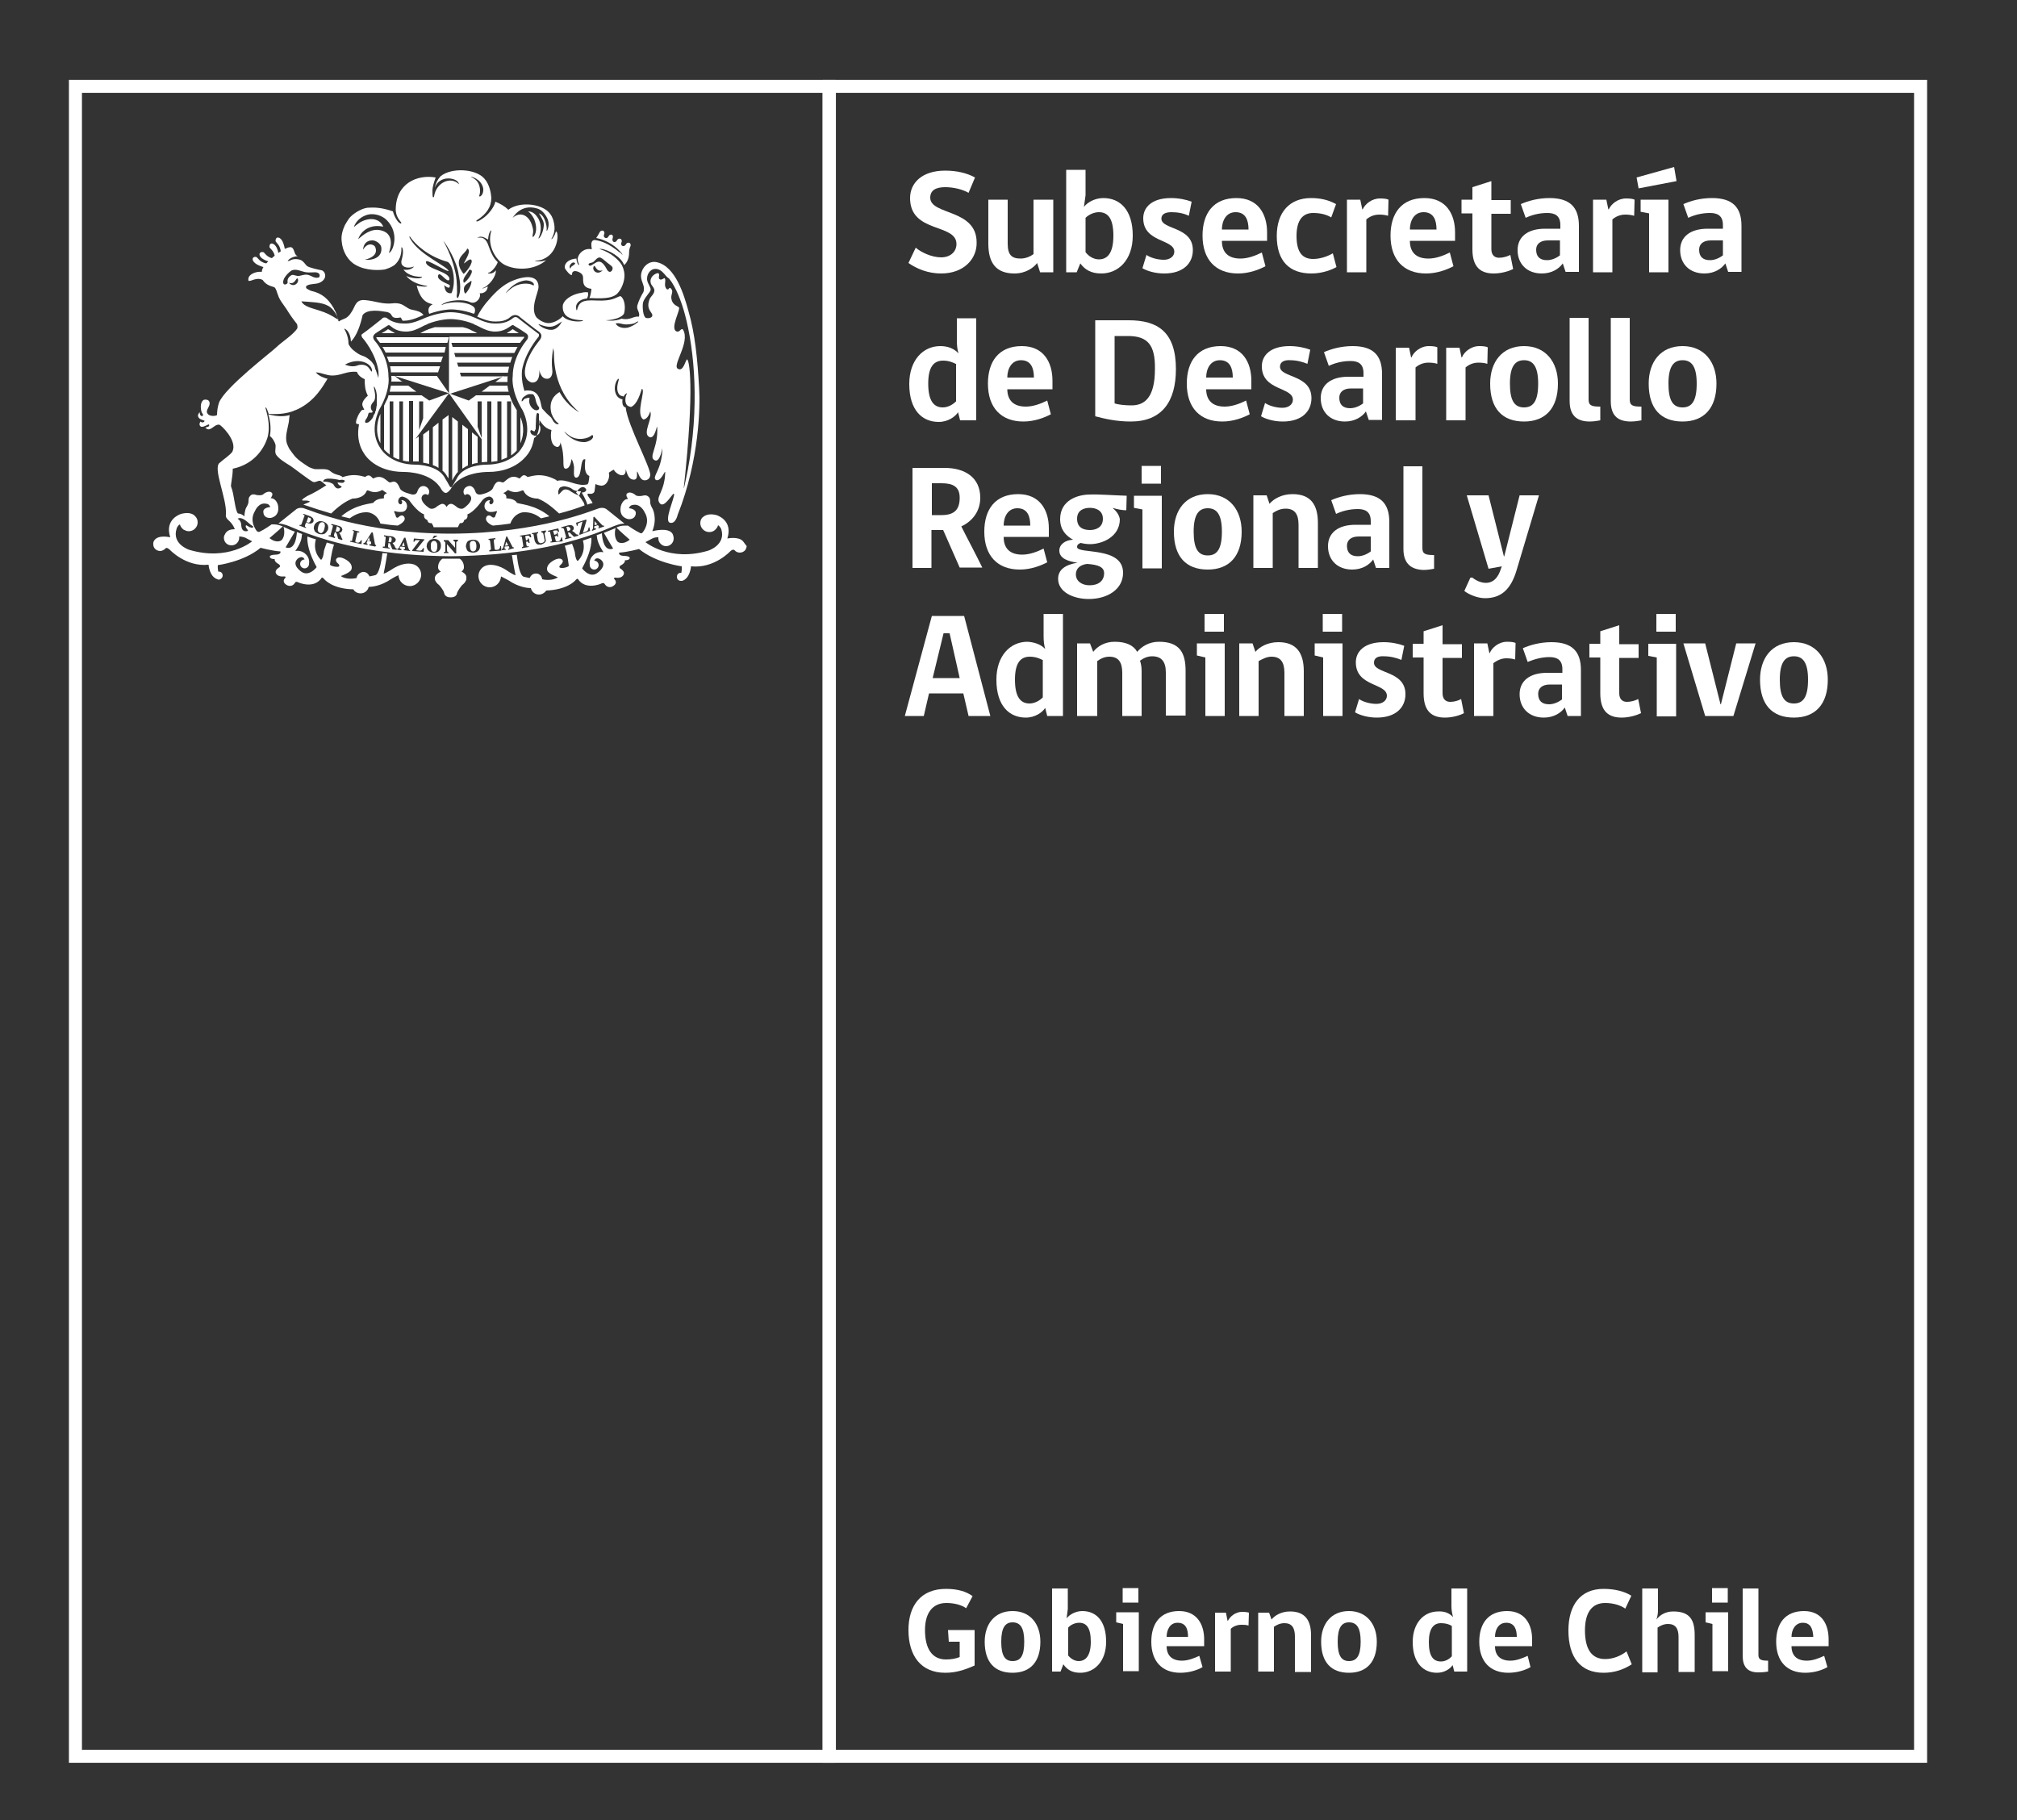 <?xml version="1.0" encoding="utf-8"?>
<!-- Generator: Adobe Illustrator 26.0.3, SVG Export Plug-In . SVG Version: 6.00 Build 0)  -->
<svg version="1.1" id="Capa_1" xmlns="http://www.w3.org/2000/svg" xmlns:xlink="http://www.w3.org/1999/xlink" x="0px" y="0px"
	 viewBox="0 0 500 451.2" style="enable-background:new 0 0 500 451.2;" xml:space="preserve">
<rect x="0" y="0" width="500" height="451.2" fill="#333333" stroke="none"/>
<style type="text/css">
	.st0{fill:none;stroke:#FFFFFF;stroke-width:3.228;stroke-miterlimit:10;}
	.st1{fill:#FFFFFF;}
</style>
<rect x="205.6" y="21.4" class="st0" width="270.5" height="414"/>
<path class="st1" d="M241.6,412.9c-2.7,1.2-4.8,1.8-7.3,1.8c-6,0-9.1-4.2-9.1-10.6c0-6.1,3.1-10.2,9.3-10.2c3,0,5.1,0.7,6.6,1.8
	l-1.6,3c-1.1-0.8-2.9-1.3-4.9-1.3c-3.6,0-5.3,2.7-5.3,6.7c0,4.7,1.8,7.3,5.2,7.3c1.3,0,2.4-0.2,3.4-0.6V407h-2.7l-0.2-2.9h6.6V412.9
	z"/>
<path class="st1" d="M257.9,407c0,5-2.5,7.7-6.9,7.7c-4.4,0-6.9-2.6-6.9-7.7c0-4.3,2.4-7.6,6.9-7.6
	C255.5,399.4,257.9,402.7,257.9,407 M253.9,407c0-3.5-1-4.8-2.9-4.8c-1.8,0-2.8,1.3-2.8,4.8c0,3.4,0.9,4.8,2.8,4.8
	C253,411.8,253.9,410.5,253.9,407"/>
<path class="st1" d="M264.4,401.2c0.7-0.9,2.2-1.8,3.9-1.8c3.4,0,5.9,2.4,5.9,7.6c0,5-3,7.7-6.4,7.7c-2.1,0-3.3-0.8-4.2-2.1
	l-0.7,1.8h-2.1v-20.6h3.9v5.1L264.4,401.2z M264.7,410.3c0.6,0.8,1.6,1.5,2.7,1.5c1.7,0,3-1.3,3-4.8c0-3.5-1.1-4.7-2.9-4.7
	c-1,0-2.1,0.5-2.7,1.2V410.3z"/>
<path class="st1" d="M278.4,414.4v-11.8l-1.7-0.4v-2.5h5.6v14.6H278.4z M278.3,393.7h3.9v3.6h-3.9V393.7z"/>
<path class="st1" d="M289.2,408.1c0,2.3,1.3,3.6,3.8,3.6c1.5,0,3-0.6,4.3-1.2l0.8,2.8c-1.2,0.7-3.2,1.4-5.5,1.4
	c-4.5,0-7.2-2.8-7.2-7.7c0-4.5,2.2-7.6,6.9-7.6c4.4,0,6.2,3.3,6.2,7v1.7H289.2z M291.9,402.3c-1.9,0-2.7,1.8-2.7,3.5h5.3
	C294.5,403.9,294,402.3,291.9,402.3"/>
<path class="st1" d="M309.5,403c-0.5-0.2-1.2-0.2-1.8-0.2c-1,0-2,0.4-2.6,1v10.6h-3.9v-14.6h2.7l0.4,2h0.1c0.5-1,1.8-2.2,3.5-2.2
	c0.8,0,1.4,0.1,1.7,0.2L309.5,403z"/>
<path class="st1" d="M321,414.4v-8.7c0-2.2-0.8-3.3-2.6-3.3c-1,0-1.9,0.4-2.6,0.9v11.1h-3.9v-14.6h2.7l0.6,1.7c0.8-1,2.4-2,4.6-2
	c3.7,0,5.2,2.2,5.2,5.9v9.1H321z"/>
<path class="st1" d="M341.3,407c0,5-2.5,7.7-6.9,7.7c-4.4,0-6.9-2.6-6.9-7.7c0-4.3,2.4-7.6,6.9-7.6
	C338.8,399.4,341.3,402.7,341.3,407 M337.3,407c0-3.5-1-4.8-2.9-4.8c-1.8,0-2.8,1.3-2.8,4.8c0,3.4,0.9,4.8,2.8,4.8
	C336.3,411.8,337.3,410.5,337.3,407"/>
<path class="st1" d="M360.2,400.9c-0.2-0.8-0.4-1.6-0.4-2.7v-4.4h3.9v20.6h-3.2l-0.4-1.6c-0.6,0.9-2,1.9-3.9,1.9c-3.3,0-6-2.4-6-7.6
	c0-4.8,2.8-7.6,6.3-7.6C358.2,399.4,359.4,400,360.2,400.9 M359.9,403.1c-0.6-0.4-1.5-0.7-2.7-0.7c-1.8,0-3,1.3-3,4.7
	c0,3.5,1.1,4.8,3,4.8c1,0,2-0.5,2.7-1.3V403.1z"/>
<path class="st1" d="M370.6,408.1c0,2.3,1.3,3.6,3.8,3.6c1.5,0,3-0.6,4.3-1.2l0.7,2.8c-1.2,0.7-3.2,1.4-5.5,1.4
	c-4.5,0-7.2-2.8-7.2-7.7c0-4.5,2.2-7.6,6.9-7.6c4.4,0,6.2,3.3,6.2,7v1.7H370.6z M373.4,402.3c-2,0-2.8,1.8-2.8,3.5h5.4
	C376,403.9,375.4,402.3,373.4,402.3"/>
<path class="st1" d="M397.5,414.7c-5.7,0-8.7-3.8-8.7-10.5c0-6.3,3-10.3,8.7-10.3c2.7,0,5.2,0.6,6.9,1.7l-1.5,3.2
	c-1.1-0.8-2.9-1.4-5-1.4c-3.3,0-5,2.4-5,6.8c0,4.7,1.7,7.1,5,7.1c2,0,3.9-0.8,5.3-1.9l1.3,3.2C402.5,413.9,400.2,414.7,397.5,414.7"
	/>
<path class="st1" d="M407.1,414.4v-20.6h3.9v5.4c0,1-0.2,1.8-0.4,2.3c0.8-1,2.1-2,4.2-2c4.2,0,5.3,2.2,5.3,5.9v9.1h-4v-8.7
	c0-2.1-0.8-3.2-2.6-3.2c-1,0-1.9,0.4-2.6,0.9v11.1H407.1z"/>
<path class="st1" d="M424.5,414.4v-11.8l-1.7-0.4v-2.5h5.6v14.6H424.5z M424.4,393.7h3.9v3.6h-3.9V393.7z"/>
<path class="st1" d="M432,410.5v-16.7h3.9v16.5c0,1.2,0.8,1.4,2.4,1.4v2.7c0,0-1.1,0.2-2.2,0.2C433.1,414.7,432,413.1,432,410.5"/>
<path class="st1" d="M444.1,408.1c0,2.3,1.3,3.6,3.8,3.6c1.5,0,3-0.6,4.3-1.2l0.8,2.8c-1.2,0.7-3.2,1.4-5.5,1.4
	c-4.5,0-7.2-2.8-7.2-7.7c0-4.5,2.2-7.6,6.9-7.6c4.4,0,6.1,3.3,6.1,7v1.7H444.1z M446.9,402.3c-1.9,0-2.8,1.8-2.8,3.5h5.4
	C449.4,403.9,448.9,402.3,446.9,402.3"/>
<path class="st1" d="M233.3,67.8c-3.3,0-6.1-1.2-8.1-2.6l1.8-3.8c1.4,1.2,4,2.4,6.3,2.4c2.3,0,3.8-1.4,3.8-3.3
	c0-5.2-11.5-2.6-11.5-11.4c0-3.7,2.9-6.8,8.7-6.8c2.9,0,5.4,0.6,7.4,1.7l-1.6,3.8c-1.4-0.8-3.6-1.4-5.8-1.4c-2.2,0-3.7,0.7-3.7,2.6
	c0,4.4,11.5,2.7,11.5,11.1C242.2,64.1,239,67.8,233.3,67.8"/>
<path class="st1" d="M257.8,67.4l-0.7-2.2c-0.8,1.1-2.8,2.6-5.6,2.6c-4.5,0-6.5-2.5-6.5-7.4V49.5h4.8v10.9c0,2.8,1,3.7,3.2,3.7
	c1.2,0,2.4-0.5,3.2-1.1V49.5h4.9v18H257.8z"/>
<path class="st1" d="M268.7,51.3c0.8-1.1,2.7-2.2,4.8-2.2c4.2,0,7.3,3,7.3,9.3c0,6.2-3.7,9.4-7.8,9.4c-2.6,0-4.1-1-5.2-2.5l-0.9,2.2
	h-2.6V42.1h4.8v6.3L268.7,51.3z M269.1,62.5c0.7,1,2,1.8,3.3,1.8c2.1,0,3.6-1.5,3.6-5.9c0-4.3-1.4-5.8-3.6-5.8
	c-1.2,0-2.5,0.6-3.3,1.4V62.5z"/>
<path class="st1" d="M287.9,54.2c0,2.8,7.8,1.9,7.8,7.8c0,3.3-2.4,5.8-7.1,5.8c-2.2,0-4.2-0.6-5.4-1.3l1-3.3
	c0.8,0.6,2.6,1.2,4.3,1.2c1.6,0,2.6-0.9,2.6-2c0-3.2-7.7-2.2-7.7-8.3c0-2.6,2-5,6.9-5c1.9,0,3.8,0.4,5.1,0.9l-0.7,3.5
	c-1.2-0.6-2.7-0.9-4.3-0.9C288.7,52.6,287.9,53.2,287.9,54.2"/>
<path class="st1" d="M302.9,59.7c0,2.9,1.6,4.4,4.6,4.4c1.8,0,3.7-0.7,5.3-1.5l0.9,3.4c-1.5,0.8-4,1.8-6.8,1.8
	c-5.5,0-8.8-3.4-8.8-9.4c0-5.5,2.7-9.3,8.4-9.3c5.4,0,7.6,4,7.6,8.5v2.1H302.9z M306.3,52.6c-2.4,0-3.4,2.2-3.4,4.3h6.6
	C309.5,54.6,308.8,52.6,306.3,52.6"/>
<path class="st1" d="M331.3,66.2c-1,0.6-3.4,1.6-6.2,1.6c-5.4,0-8.6-3-8.6-9.3c0-5.9,3.2-9.4,8.5-9.4c2.4,0,4.4,0.5,6.2,1.5
	l-1.2,3.3c-1.3-0.8-2.9-1.1-4.5-1.1c-2.5,0-4.1,1.7-4.1,5.7c0,4.1,1.5,5.7,4.1,5.7c1.9,0,3.7-0.7,4.9-1.4L331.3,66.2z"/>
<path class="st1" d="M344.1,53.5c-0.6-0.2-1.4-0.3-2.2-0.3c-1.3,0-2.4,0.5-3.2,1.2v13.1h-4.8v-18h3.3l0.5,2.4h0.1
	c0.6-1.3,2.2-2.7,4.3-2.7c1,0,1.7,0.1,2.1,0.3L344.1,53.5z"/>
<path class="st1" d="M349.5,59.7c0,2.9,1.6,4.4,4.6,4.4c1.8,0,3.7-0.7,5.3-1.5l0.9,3.4c-1.5,0.8-4,1.8-6.8,1.8
	c-5.5,0-8.8-3.4-8.8-9.4c0-5.5,2.7-9.3,8.4-9.3c5.4,0,7.6,4,7.6,8.5v2.1H349.5z M352.9,52.6c-2.4,0-3.4,2.2-3.4,4.3h6.6
	C356.1,54.6,355.4,52.6,352.9,52.6"/>
<path class="st1" d="M370.3,67.8c-3.2,0-5.3-1.5-5.3-6v-8.9h-2.7v-3.4h2.7v-3.1l4.7-1.5v4.7h4.8v3.4h-4.8v8.8c0,1.2,0.6,2.1,1.9,2.1
	c1,0,2-0.3,2.8-0.7l0.7,3.5C374.1,67.2,372.2,67.8,370.3,67.8"/>
<path class="st1" d="M388.1,67.4l-0.7-2.1c-0.9,1.3-2.7,2.5-5.2,2.5c-3.6,0-6-2.3-6-5.8c0-3.3,2.5-5.3,6.8-5.3h3.8v-0.9
	c0-2.3-1.3-3-3.2-3c-2.1,0-3.9,0.5-5.4,1.2l-1.2-3.4c1.8-0.8,4.3-1.5,7.1-1.5c5.1,0,7.3,2.3,7.3,6.9v11.4H388.1z M386.7,59.6h-3
	c-2,0-2.9,1-2.9,2.3c0,1.7,0.9,2.6,2.7,2.6c1.1,0,2.3-0.5,3.2-1.2V59.6z"/>
<path class="st1" d="M405.1,53.5c-0.6-0.2-1.4-0.3-2.2-0.3c-1.3,0-2.4,0.5-3.2,1.2v13.1h-4.8v-18h3.3l0.5,2.4h0.1
	c0.6-1.3,2.2-2.7,4.3-2.7c1,0,1.7,0.1,2.1,0.3L405.1,53.5z"/>
<path class="st1" d="M406.2,46.7l-0.5-2.7l9.3-2.6l0.6,3.5L406.2,46.7z M408.8,67.4V52.9l-2.1-0.4v-3h6.9v18H408.8z"/>
<path class="st1" d="M428.4,67.4l-0.7-2.1c-0.9,1.3-2.7,2.5-5.2,2.5c-3.6,0-6-2.3-6-5.8c0-3.3,2.5-5.3,6.8-5.3h3.8v-0.9
	c0-2.3-1.3-3-3.2-3c-2.1,0-3.9,0.5-5.4,1.2l-1.2-3.4c1.8-0.8,4.2-1.5,7.1-1.5c5.1,0,7.3,2.3,7.3,6.9v11.4H428.4z M427.1,59.6h-3
	c-2,0-2.9,1-2.9,2.3c0,1.7,0.9,2.6,2.7,2.6c1.1,0,2.3-0.5,3.2-1.2V59.6z"/>
<path class="st1" d="M237.6,87.6c-0.3-1-0.4-1.9-0.4-3.3v-5.4h4.8v25.3H238l-0.5-2c-0.7,1.1-2.5,2.4-4.8,2.4c-4.1,0-7.3-2.9-7.3-9.4
	c0-5.9,3.4-9.4,7.7-9.4C235.1,85.8,236.6,86.5,237.6,87.6 M237.1,90.3c-0.7-0.4-1.9-0.9-3.3-0.9c-2.3,0-3.7,1.5-3.7,5.7
	c0,4.3,1.4,5.9,3.6,5.9c1.2,0,2.4-0.6,3.3-1.5V90.3z"/>
<path class="st1" d="M249.7,96.4c0,2.9,1.6,4.4,4.6,4.4c1.8,0,3.7-0.7,5.3-1.5l0.9,3.4c-1.5,0.8-4,1.8-6.8,1.8
	c-5.5,0-8.8-3.4-8.8-9.4c0-5.5,2.7-9.3,8.4-9.3c5.4,0,7.6,4,7.6,8.6v2.1H249.7z M253.1,89.3c-2.4,0-3.4,2.2-3.4,4.3h6.6
	C256.3,91.3,255.6,89.3,253.1,89.3"/>
<path class="st1" d="M280.3,104.5c-3.6,0-6.5-0.7-8.8-1.3V79.4h8.3c7.2,0,11.7,2.9,11.7,12.1C291.5,99.6,288,104.5,280.3,104.5
	 M279.6,83.3h-3.3V100c0.8,0.3,2.5,0.5,4.2,0.5c3.2,0,5.8-1.9,5.8-9C286.4,85.5,284.5,83.3,279.6,83.3"/>
<path class="st1" d="M299,96.4c0,2.9,1.6,4.4,4.6,4.4c1.8,0,3.7-0.7,5.3-1.5l0.9,3.4c-1.5,0.8-4,1.8-6.8,1.8c-5.5,0-8.8-3.4-8.8-9.4
	c0-5.5,2.7-9.3,8.4-9.3c5.4,0,7.6,4,7.6,8.6v2.1H299z M302.4,89.3c-2.4,0-3.4,2.2-3.4,4.3h6.6C305.6,91.3,304.9,89.3,302.4,89.3"/>
<path class="st1" d="M317.3,90.9c0,2.8,7.8,1.9,7.8,7.8c0,3.3-2.4,5.8-7.1,5.8c-2.2,0-4.2-0.6-5.4-1.3l1-3.3
	c0.8,0.6,2.6,1.2,4.3,1.2c1.6,0,2.6-0.9,2.6-2c0-3.2-7.7-2.2-7.7-8.3c0-2.6,2-5,6.9-5c1.9,0,3.8,0.4,5.1,0.9l-0.7,3.5
	c-1.2-0.5-2.7-0.9-4.3-0.9C318.1,89.2,317.3,89.9,317.3,90.9"/>
<path class="st1" d="M339.3,104.1l-0.7-2.1c-0.9,1.3-2.7,2.5-5.2,2.5c-3.6,0-6-2.3-6-5.8c0-3.3,2.5-5.3,6.8-5.3h3.8v-0.9
	c0-2.3-1.3-3-3.2-3c-2.1,0-3.9,0.5-5.4,1.2l-1.2-3.4c1.8-0.8,4.3-1.5,7.1-1.5c5.1,0,7.3,2.3,7.3,6.9v11.4H339.3z M337.9,96.3h-3
	c-2,0-2.9,1-2.9,2.3c0,1.7,0.9,2.6,2.7,2.6c1.1,0,2.3-0.5,3.2-1.2V96.3z"/>
<path class="st1" d="M356.3,90.2c-0.6-0.2-1.4-0.3-2.2-0.3c-1.3,0-2.4,0.5-3.2,1.2v13.1H346v-18h3.3l0.5,2.4h0.1
	c0.5-1.3,2.2-2.8,4.3-2.8c1,0,1.7,0.1,2.1,0.3L356.3,90.2z"/>
<path class="st1" d="M368.7,90.2c-0.6-0.2-1.4-0.3-2.2-0.3c-1.3,0-2.4,0.5-3.2,1.2v13.1h-4.8v-18h3.3l0.5,2.4h0.1
	c0.5-1.3,2.2-2.8,4.3-2.8c1,0,1.7,0.1,2.1,0.3L368.7,90.2z"/>
<path class="st1" d="M386.2,95.1c0,6.1-3.1,9.4-8.4,9.4c-5.4,0-8.4-3.2-8.4-9.4c0-5.3,2.9-9.3,8.4-9.3
	C383.2,85.8,386.2,89.8,386.2,95.1 M381.3,95.1c0-4.3-1.3-5.8-3.5-5.8c-2.2,0-3.5,1.5-3.5,5.8c0,4.2,1.1,5.9,3.5,5.9
	C380.1,101,381.3,99.4,381.3,95.1"/>
<path class="st1" d="M389.1,99.4V78.8h4.7v20.3c0,1.5,0.9,1.7,2.9,1.7v3.4c0,0-1.4,0.3-2.6,0.3C390.5,104.5,389.1,102.6,389.1,99.4"
	/>
<path class="st1" d="M399.3,99.4V78.8h4.7v20.3c0,1.5,0.9,1.7,2.9,1.7v3.4c0,0-1.4,0.3-2.6,0.3C400.6,104.5,399.3,102.6,399.3,99.4"
	/>
<path class="st1" d="M425.5,95.1c0,6.1-3.1,9.4-8.4,9.4c-5.4,0-8.4-3.2-8.4-9.4c0-5.3,2.9-9.3,8.4-9.3
	C422.5,85.8,425.5,89.8,425.5,95.1 M420.6,95.1c0-4.3-1.3-5.8-3.5-5.8c-2.2,0-3.5,1.5-3.5,5.8c0,4.2,1.1,5.9,3.5,5.9
	C419.4,101,420.6,99.4,420.6,95.1"/>
<path class="st1" d="M231,140.8h-4.8v-24.8h8c4.9,0,8.8,2.3,8.8,7.4c0,3.3-1.9,5.8-4.7,7.1c1.7,3.4,3.5,6.7,5.2,10.2h-5.6l-4.1-9.3
	c-1.1,0-1.8,0-2.9,0V140.8z M233.4,119.8H231v7.9h2.4c3.2,0,4.5-1.4,4.5-4.3C237.9,120.7,236.3,119.8,233.4,119.8"/>
<path class="st1" d="M248.8,133.1c0,2.9,1.6,4.4,4.6,4.4c1.8,0,3.7-0.7,5.3-1.5l0.9,3.4c-1.5,0.8-4,1.8-6.8,1.8
	c-5.5,0-8.8-3.4-8.8-9.4c0-5.5,2.7-9.3,8.4-9.3c5.4,0,7.6,4,7.6,8.5v2.1H248.8z M252.2,126c-2.4,0-3.4,2.2-3.4,4.3h6.6
	C255.4,128,254.7,126,252.2,126"/>
<path class="st1" d="M279.3,122.9l-0.1,3.6c-0.9,0-2.2-0.2-3.4-0.6c0.8,0.7,1.6,1.6,1.8,2.8c0,4.4-4.4,6.2-7.4,6.2
	c-0.7,0-1.5-0.1-2.3-0.3c-0.6,0.2-0.9,0.5-0.9,1c0,1.9,11.4-0.3,11.4,6.4c0,4.2-4,6.5-8.5,6.5c-3.8,0-7.6-1.7-7.6-5
	c0-2.3,1.8-3.5,4.8-4c-2.2-0.3-4.5-1-4.5-3c0-1.5,1.4-2.6,3.4-2.7c-1.8-1-3.2-2.5-3.2-5.1c0-4.8,4.5-6.1,7.4-6.1
	C272.1,122.5,276.1,122.8,279.3,122.9 M269.5,139.8c-1.7,0.2-2.8,1.1-2.8,2.6c0,1.6,1.4,2.7,3.4,2.7c2.2,0,3.6-1.1,3.6-3
	C273.7,140.6,272.3,140,269.5,139.8 M273.4,128.6c0-2.1-1.8-2.7-3.2-2.7c-1.4,0-3.2,0.5-3.2,2.7c0,2.3,1.7,2.8,3.2,2.8
	C271.6,131.4,273.4,130.8,273.4,128.6"/>
<path class="st1" d="M283.2,140.8v-14.5l-2.1-0.4v-3h6.9v18H283.2z M283,115.5h4.8v4.4H283V115.5z"/>
<path class="st1" d="M307.8,131.8c0,6.1-3.1,9.4-8.4,9.4c-5.4,0-8.4-3.2-8.4-9.4c0-5.3,2.9-9.3,8.4-9.3
	C304.8,122.5,307.8,126.5,307.8,131.8 M302.9,131.8c0-4.3-1.3-5.8-3.5-5.8c-2.2,0-3.5,1.5-3.5,5.8c0,4.2,1.1,5.9,3.5,5.9
	C301.7,137.7,302.9,136.1,302.9,131.8"/>
<path class="st1" d="M321.9,140.8v-10.7c0-2.7-1-4-3.2-4c-1.3,0-2.3,0.5-3.2,1.1v13.6h-4.8v-18h3.3l0.7,2.1c1-1.2,3-2.4,5.7-2.4
	c4.6,0,6.3,2.7,6.3,7.2v11.1H321.9z"/>
<path class="st1" d="M341.1,140.8l-0.7-2.1c-0.9,1.3-2.7,2.5-5.2,2.5c-3.6,0-6-2.3-6-5.8c0-3.3,2.5-5.3,6.8-5.3h3.8v-0.9
	c0-2.3-1.3-3-3.2-3c-2.1,0-3.9,0.5-5.4,1.2L330,124c1.8-0.8,4.3-1.5,7.1-1.5c5.1,0,7.3,2.3,7.3,6.9v11.4H341.1z M339.8,133h-3
	c-2,0-2.9,1-2.9,2.3c0,1.7,0.9,2.6,2.7,2.6c1.1,0,2.3-0.5,3.2-1.2V133z"/>
<path class="st1" d="M347.9,136.1v-20.5h4.7v20.3c0,1.5,0.9,1.7,2.9,1.7v3.4c0,0-1.4,0.3-2.6,0.3
	C349.3,141.2,347.9,139.2,347.9,136.1"/>
<path class="st1" d="M372.3,140.4L369,141l-5.4-18.2h5.4l3.8,15.1h0.1l3.8-15.1h4.8l-5.5,18.4c-1.5,5.2-4.1,7.1-7.9,7.1
	c-2,0-4.3-1.1-5.1-1.8l1.5-3.3h0.5c0.1,0.1,1.6,1.3,3.3,1.3c1.9,0,3.1-1.3,3.8-3.6L372.3,140.4z"/>
<path class="st1" d="M229,177.5h-4.7l6.7-24.8h8l6.5,24.8h-5.4l-1.3-5.6h-8.5L229,177.5z M233.9,157l-2.7,11.1h6.7l-2.5-11.1H233.9z
	"/>
<path class="st1" d="M259.1,160.9c-0.3-1-0.4-2-0.4-3.3v-5.4h4.8v25.3h-3.9l-0.5-2c-0.7,1.1-2.5,2.4-4.8,2.4c-4.1,0-7.3-2.9-7.3-9.4
	c0-5.9,3.4-9.4,7.7-9.4C256.5,159.2,258.1,159.8,259.1,160.9 M258.6,163.7c-0.7-0.4-1.9-0.9-3.3-0.9c-2.3,0-3.7,1.5-3.7,5.7
	c0,4.3,1.4,5.9,3.6,5.9c1.2,0,2.4-0.6,3.3-1.5V163.7z"/>
<path class="st1" d="M283,166.4v11.1h-4.8v-10.7c0-2.7-1-4-3.2-4c-1.2,0-2.2,0.5-3,1.1v13.6H267v-18h3.2l0.8,2.1
	c1-1.3,2.8-2.5,5.3-2.5c2.9,0,4.7,0.9,5.6,2.5c1.1-1.3,2.9-2.5,5.4-2.5c5.1,0,6.6,2.7,6.6,7.2v11.1h-4.9v-10.7c0-2.7-1.1-4-3.4-4
	c-1.2,0-2.2,0.5-3,1.1C282.9,164.7,283,165.5,283,166.4"/>
<path class="st1" d="M298.8,177.5V163l-2.1-0.5v-3h6.9v18H298.8z M298.6,152.2h4.8v4.4h-4.8V152.2z"/>
<path class="st1" d="M318.4,177.5v-10.7c0-2.7-1-4-3.2-4c-1.2,0-2.3,0.6-3.2,1.1v13.6h-4.8v-18h3.3l0.7,2.1c1-1.2,3-2.4,5.7-2.4
	c4.5,0,6.3,2.7,6.3,7.2v11.1H318.4z"/>
<path class="st1" d="M328,177.5V163l-2.1-0.5v-3h6.9v18H328z M327.9,152.2h4.8v4.4h-4.8V152.2z"/>
<path class="st1" d="M340.6,164.3c0,2.8,7.8,1.9,7.8,7.8c0,3.3-2.4,5.8-7.1,5.8c-2.2,0-4.2-0.6-5.4-1.3l1-3.3
	c0.8,0.6,2.6,1.2,4.3,1.2c1.6,0,2.6-0.9,2.6-2c0-3.2-7.7-2.2-7.7-8.3c0-2.6,2-5,6.9-5c1.9,0,3.8,0.4,5.1,0.9l-0.7,3.5
	c-1.2-0.5-2.7-0.9-4.3-0.9C341.4,162.6,340.6,163.2,340.6,164.3"/>
<path class="st1" d="M358.2,177.9c-3.2,0-5.3-1.5-5.3-6v-8.9h-2.7v-3.4h2.7v-3.1l4.7-1.5v4.7h4.8v3.4h-4.8v8.8
	c0,1.2,0.6,2.1,1.9,2.1c1,0,2-0.3,2.7-0.7l0.7,3.5C362,177.3,360.1,177.9,358.2,177.9"/>
<path class="st1" d="M375.6,163.5c-0.6-0.2-1.4-0.3-2.2-0.3c-1.3,0-2.4,0.6-3.2,1.2v13.1h-4.8v-18h3.3l0.5,2.4h0.1
	c0.5-1.3,2.2-2.8,4.3-2.8c1,0,1.7,0.1,2.1,0.3L375.6,163.5z"/>
<path class="st1" d="M388.6,177.5l-0.7-2.1c-0.9,1.3-2.7,2.5-5.2,2.5c-3.6,0-6-2.3-6-5.8c0-3.3,2.5-5.3,6.8-5.3h3.8v-0.9
	c0-2.3-1.3-3-3.2-3c-2.1,0-3.9,0.6-5.4,1.2l-1.2-3.4c1.8-0.8,4.3-1.5,7.1-1.5c5.1,0,7.3,2.3,7.3,6.9v11.4H388.6z M387.2,169.7h-3
	c-2,0-2.9,1-2.9,2.3c0,1.7,0.9,2.6,2.7,2.6c1.1,0,2.3-0.5,3.2-1.2V169.7z"/>
<path class="st1" d="M402,177.9c-3.2,0-5.3-1.5-5.3-6v-8.9H394v-3.4h2.7v-3.1l4.7-1.5v4.7h4.8v3.4h-4.8v8.8c0,1.2,0.6,2.1,1.9,2.1
	c1,0,2-0.3,2.8-0.7l0.7,3.5C405.8,177.3,403.9,177.9,402,177.9"/>
<path class="st1" d="M410.7,177.5V163l-2.1-0.4v-3h6.9v18H410.7z M410.6,152.2h4.8v4.4h-4.8V152.2z"/>
<polygon class="st1" points="429.7,177.5 422.7,177.5 417.3,159.5 422.7,159.5 426.5,174.6 426.6,174.6 430.4,159.5 435.2,159.5 "/>
<path class="st1" d="M453.1,168.5c0,6.1-3.1,9.4-8.4,9.4c-5.4,0-8.4-3.2-8.4-9.4c0-5.3,2.9-9.3,8.4-9.3
	C450.1,159.2,453.1,163.2,453.1,168.5 M448.2,168.5c0-4.3-1.3-5.8-3.5-5.8c-2.2,0-3.5,1.5-3.5,5.8c0,4.2,1.1,5.9,3.5,5.9
	C447,174.4,448.2,172.8,448.2,168.5"/>
<rect x="18.7" y="21.4" class="st0" width="186.8" height="414"/>
<g>
	<path class="st1" d="M129,103.4v6.5C130.2,107.1,129.6,104.8,129,103.4"/>
	<path class="st1" d="M141.7,68.2c0.2-0.1-0.1-0.9,0.8-1c0.8,0,1.9,0.6,2,1.3c0.2,0.8-0.5,2.8,2.1,3.1c0,0,0,0.4-0.1,0.9
		c-0.1,0.5-0.2,1-0.4,1.4h0.5c3.5,0.2,5.5-0.1,6.5-1.2c0,0,0.6-0.7,0.9-1.3c0.9-1.8,1-3.5,0.5-4.8h0c0-0.1,0-0.2-0.1-0.3
		c-0.1-0.2-0.1-0.3-0.2-0.5c-0.8-1.4-2.8-3.2-5.4-4c-0.2-0.1-0.3-0.1-0.5-0.1l0,0c0,0,0,0,0.1,0v0h0c0.1,0,0.6,0,0.6,0
		c1.9,0.2,5.1,2.1,5.7,4c0.6-0.4,1.1-1.4,1.2-2.4c0.1-0.2-0.1-1.3,0.4-2.3c0.1-0.3,0-0.7-0.3-0.8c-0.3-0.1-0.6,0-0.8,0.3
		c-0.5,1-1.6,0.4-1.1-0.5c0.1-0.3,0-0.7-0.3-0.8c-0.3-0.1-0.6,0-0.8,0.3c-0.5,1-1.5,0.4-1.1-0.5c0.1-0.3,0-0.7-0.2-0.8
		c-0.3-0.1-0.6,0-0.8,0.3c-0.4,1-1.6,0.4-1.1-0.5c0.1-0.3,0-0.7-0.3-0.8c-0.3-0.1-0.6,0-0.8,0.3c-0.4,0.7-0.6,1.1-0.9,1.5
		c2.1,0.4,4.3,1.6,5.7,3.1c0,0,0.6,0.6,0.7,0.8v0v0c0,0.1,0.1,0.2,0.1,0.2c0,0.1-0.1,0-0.1,0c-0.2-0.3-0.4-0.5-0.7-0.6
		c-2.4-2-4.4-2.8-6.1-3c-1.1,0.1-0.8,1.4-0.7,2.3c-1.9-0.4-3.3,1-3.5,2.3c0,0.5,0.1,1,0.4,1.5c0,0,0,0.1,0,0.1
		c-0.1,0-0.4-0.2-0.5-0.6c-0.1-0.3-0.2-0.6-0.2-1c-1.6,0.1-3,0.9-2.9,2.3C140.3,67.1,141.3,68.2,141.7,68.2 M147.2,66
		c0.4-0.5,0.5,1.6,2.2,1C148.1,68.4,146.6,67,147.2,66 M147,65c0.6-0.4,1.2-1.6,2.1-1c0.4,0.2,0.9,0.7,1.4,1.1
		c0.5,0.4,1,0.7,1.3,1.1c0.3,0.6-0.5,1.9-1.3,0.7c-0.5-0.9-1.3-2.5-2.6-1.9c-1,0.5-1.7,1.3-2,0.6C145.8,65.2,146.6,65.2,147,65
		 M142.6,65.3c-0.3,0.6-1.1,0.6-1.2,1.3C140.7,66,142,64.5,142.6,65.3"/>
	<path class="st1" d="M184.2,134.2c-1.1-1.3-3.9-0.7-3.9-0.7c1.5-4.6-2.7-5.8-2.7-5.8c-1.5-0.4-2.5-0.1-3.1,0.3l0,0c0,0,0,0,0,0
		c-0.1,0.1-0.2,0.2-0.3,0.2c-0.4,0.4-0.6,0.9-0.6,1.5c0,1.2,1,2.2,2.2,2.2c0.5,0,0.9-0.1,1.3-0.4c0.4-0.3,0.8-0.8,0.9-1.3
		c0.6,0.4,0.8,1,0.8,1c1.2,3.9-3.2,5.3-3.2,5.3c-9.6,2.9-15.6-2.1-15.6-2.1l1.7-0.9c0.6-0.3,1.1-0.3,1.5-0.3c0,0.1,0,0.2,0,0.3
		c0,1,0.9,1.9,1.9,1.9c1.1,0,1.9-0.9,1.9-1.9c0-0.4-0.1-0.7-0.2-1l0,0c-0.1-0.1-0.1-0.2-0.1-0.2c-1.1-1.7-5-0.6-5-0.6
		c1.3-3.2,0.1-5.5,0.1-5.5c-0.7-1.2-0.6-1.6-0.6-1.6c0-1.1-0.3-1.3-0.3-1.3c-0.6-0.8-1.6-0.4-1.6-0.4c-1.6,0.3-1.9-0.3-1.9-0.3
		c-1.3-0.9-1.9-0.3-1.9-0.3c-0.6,0.4,0.2,1.4,0.2,1.4c-1.4,0-1.8,1.8-1.8,1.8c-0.6,2.9,1.9,3.2,1.9,3.2c1.7,0.1,1.8-1.3,1.8-1.3
		c0.2-1.3-1.7-1.4-1.7-1.4c0.3-0.8,0.9-0.8,0.9-0.8c2-0.5,3,1.8,3,1.8c1.6,2.6-0.5,5-0.5,5c-0.3,0.4-0.7,0.1-0.7,0.1
		c-1.1-0.5-2.8-1.7-2.8-1.7c0,0-0.1-0.1-0.2-0.1h-0.7c-0.8,0-1.6,0.2-2.1,0.5c0.8,0.8,3.3,3,3.3,3c-1.9,1.5-3,0.5-3,0.5
		c-0.9-1-0.7-2.7-0.5-3.4c-0.1,0-0.2,0.1-0.2,0.1c-0.9,0.4-1.8,0.7-2.7,1.1c0.9,1.6,2.3,3.9,2.3,3.9c-2.2,0.8-2.7-2.2-2.8-3.8
		c-0.4,0.2-0.9,0.3-1.3,0.5c0.1,0.3,0.1,0.6,0.1,0.6c0.2,1.6,1.6,3.6,1.6,3.6c-1.6-0.3-2.5,0.7-2.5,0.7c-1,0.9-1,2-0.9,2.5
		c0,0.6,0.5,1.1,1.1,1.1c0.6,0,1.1-0.5,1.1-1.1c0-0.6-0.5-1.1-1.1-1.1c0.5-1.2,1.7-0.2,1.7-0.2c1.7,1.5-1,3.3-1,3.3
		c-1.9,1.3-3.7-1.2-3.7-1.2c2-3.6,2.4-6.1,2.3-7.6c-0.7,0.2-1.4,0.5-2.1,0.7c0.9,3.2-1.3,5.1-1.3,5.1c-0.6-0.4-0.7-2.2-0.7-2.2
		c-0.2-0.7-0.4-1.4-0.7-2.1c-0.6,0.2-1.2,0.3-1.8,0.5c0.7,2,1,5,1,5c-0.4,0.4-1.4,0.5-1.4,0.5c-1.6,0.1-0.7-0.7-0.7-0.7
		c0.8-0.7,0.6-1.1,0.6-1.1c-0.5-1.1-2.2-0.1-2.2-0.1c-2.3,1.3-1.6,2.6-1.6,2.6c0.3,0.8,2.6,1.6,2.6,1.6c-1.3,1-3.7,0.6-3.9,0.5
		c-0.1-0.7-0.5-1.2-1.2-1.4c-0.1,0-0.1,0-0.1,0c-0.8-0.1-1.3,0.3-1.5,0.6c-0.1,0.1-0.2,0.3-0.3,0.5l-1.4-0.3c-1-0.2-1.5-3-1.8-5.5
		c-0.4,0.1-0.8,0.1-1.2,0.1c0.4,2.6,0.9,5,0.9,5c-0.5,0-2.5-1.4-2.5-1.4c-2.6-1.6-4.4-1.1-4.4-1.1c-1.3,0.2-2.3,1.4-2.3,2.7
		c0,1.5,1.2,2.8,2.8,2.8c1.5,0,2.7-1.2,2.8-2.7c1,0.5,1.9,1,1.9,1c2.5,1.7,4.8,1.9,5.5,1.9c0.2,0.9,1,1.6,2,1.6c0.7,0,1.4-0.4,1.8-1
		c5.3-0.2,7.2-2.5,7.2-2.5c0.6-0.7,0.7-0.3,0.7-0.3c1.9,2.8,5.7,1.1,5.7,1.1c0.7-0.4,0.9,0.1,0.9,0.1c0.8,1.2,1.9,0.6,1.9,0.6
		c1.5-0.8,0.6-1.7,0.6-1.7c-0.5-0.5,0.1-0.5,0.1-0.5c1.8,0.3,2.1-0.8,2.1-0.8c0.4-0.8-0.9-1.5-0.9-1.5c-0.4-0.5,0.3-0.8,0.3-0.8
		c1.1-0.6,0.9-1.2,0.9-1.2c1.3,0,1.2-0.6,1.2-0.6c0-0.5-1.6-0.5-1.6-0.5c-1.3-0.1-1-0.8-1-0.8c2-0.1,4.9-0.9,4.9-0.9
		c4.3,3.5,10.6,4.3,10.6,4.3c0.1,0.6-0.1,1.5-0.1,1.6h-0.1c-0.6,0-1,0.4-1,1c0,0.6,0.4,1,1,1c0.1,0,0.3,0,0.3,0
		c2-0.6,2.2-3.6,2.2-3.6c5.8,0.6,9.8-3.8,9.8-3.8c0.6-0.5,0.9-0.3,1-0.2l0,0c0.3,0.4,0.8,0.6,1.3,0.6c0.6,0,1.1-0.3,1.4-0.7
		c0.2-0.4,0.3-0.7,0.3-0.9v0v0C184.5,134.6,184.2,134.2,184.2,134.2"/>
	<path class="st1" d="M114.4,141.7c0.5-0.3,0.6-0.9,0.6-0.9c0.1-1.6-1-2.3-1.1-2.3c-0.7,0-1.4,0-2.1,0h0c-0.7,0-1.4,0-2.1,0
		c0,0-1.2,0.7-1.1,2.3c0,0,0.1,0.6,0.7,0.9c0,0-1.5,0.6-1.5,1.6c0,0-0.2,0.8,1.1,1.8c0,0,1,1.1,1.2,1.9c0,0,0.1,1.1,1.6,1.1
		c1.6,0,1.6-1.1,1.6-1.1c0.3-0.8,1.2-1.9,1.2-1.9c1.3-1,1.1-1.8,1.1-1.8C115.8,142.3,114.4,141.7,114.4,141.7"/>
	<polygon class="st1" points="125.2,135.3 126,135.2 125.5,134.3 	"/>
	<polygon class="st1" points="99.6,135.3 100.3,135.4 100.1,134.4 	"/>
	<path class="st1" d="M96.6,133.2c0,0-0.1,0-0.1,0l-0.2,1.2c0.3,0,0.4,0.1,0.5,0c0.1,0,0.2-0.1,0.2-0.2c0-0.1,0.1-0.2,0.1-0.4
		c0-0.2,0-0.4-0.1-0.5C97,133.3,96.9,133.2,96.6,133.2"/>
	<path class="st1" d="M107.6,134.1c-0.3,0-0.5,0.1-0.6,0.3c-0.2,0.2-0.2,0.5-0.2,1c0,0.5,0,0.8,0.2,1.1c0.1,0.2,0.3,0.3,0.6,0.3
		c0.3,0,0.5-0.1,0.6-0.3c0.1-0.2,0.2-0.5,0.2-1c0-0.5,0-0.8-0.2-1C108.1,134.2,107.9,134.1,107.6,134.1"/>
	<path class="st1" d="M117.2,134.1c-0.3,0-0.4,0.1-0.6,0.3c-0.1,0.2-0.2,0.5-0.1,1c0,0.5,0.1,0.8,0.2,1c0.2,0.2,0.3,0.3,0.6,0.3
		c0.3,0,0.4-0.2,0.6-0.3c0.1-0.2,0.2-0.5,0.2-1c0-0.4-0.1-0.8-0.2-1C117.7,134.2,117.5,134,117.2,134.1"/>
	<polygon class="st1" points="91,134 91.7,134.2 91.5,133.2 	"/>
	<path class="st1" d="M76.4,128.2l-0.4,1.2l0.2,0.1c0.2,0.1,0.4,0.1,0.5,0c0.1-0.1,0.2-0.2,0.3-0.4c0.1-0.2,0.1-0.3,0.1-0.4
		c0-0.1-0.1-0.2-0.2-0.3C76.7,128.4,76.6,128.3,76.4,128.2"/>
	<path class="st1" d="M80.1,129.5c-0.3-0.1-0.5,0-0.7,0.1c-0.2,0.2-0.4,0.4-0.5,0.9c-0.1,0.5-0.2,0.8-0.1,1.1
		c0.1,0.2,0.2,0.4,0.5,0.5c0.3,0.1,0.5,0.1,0.6-0.1c0.2-0.1,0.4-0.4,0.5-0.9c0.1-0.4,0.2-0.8,0.1-1
		C80.5,129.7,80.3,129.6,80.1,129.5"/>
	<path class="st1" d="M83.6,130.5c0,0-0.1,0-0.1,0l-0.3,1.2c0.2,0.1,0.4,0.1,0.5,0.1c0.1,0,0.2-0.1,0.3-0.1c0.1-0.1,0.2-0.2,0.2-0.3
		c0.1-0.2,0.1-0.4,0-0.5C84,130.7,83.8,130.6,83.6,130.5"/>
	<path class="st1" d="M141,130.6c-0.1-0.1-0.3,0-0.5,0c0,0-0.1,0-0.1,0l0.3,1.1c0.3-0.1,0.4-0.1,0.5-0.2c0.1-0.1,0.1-0.1,0.2-0.2
		c0-0.1,0-0.2,0-0.4C141.2,130.8,141.1,130.7,141,130.6"/>
	<polygon class="st1" points="147.4,130.2 148.1,130 147.4,129.2 	"/>
	<path class="st1" d="M150.3,126.2c-0.3-0.2-0.7-0.3-1.1-0.3c-0.4,0-0.7,0.1-0.7,0.1c-1.4,0.4-14.7,6.2-36.6,6.3
		c-21.9,0-35.2-5.9-36.6-6.3c0,0-0.3-0.1-0.7-0.1c-0.4,0-0.8,0.1-1.1,0.3l-4.5,3.6h0c1.3,0,2.8,0.7,2.8,0.7
		c11.7,5.1,25.1,7.3,40.1,7.4c15-0.2,28.4-2.3,40.1-7.4c0.1,0,1.5-0.7,2.8-0.7h0L150.3,126.2z M107.6,132.8l0.9,0l-1.1,0.7h-0.2
		L107.6,132.8z M77.7,129.3c-0.1,0.2-0.2,0.3-0.4,0.4c-0.2,0.1-0.4,0.1-0.5,0.1c-0.2,0-0.4-0.1-0.7-0.2l-0.2-0.1l-0.3,0.7
		c0,0.1,0,0.2,0,0.3c0,0.1,0.1,0.1,0.2,0.2l0.1,0l-0.1,0.2l-1.6-0.6l0.1-0.2l0,0c0.2,0,0.3,0.1,0.3,0c0.1,0,0.1-0.1,0.2-0.3l0.6-1.7
		c0.1-0.1,0.1-0.2,0.1-0.3c-0.1-0.1-0.1-0.1-0.3-0.2l-0.1,0l0.1-0.2l1.2,0.4c0.3,0.1,0.5,0.2,0.7,0.3c0.1,0.1,0.3,0.2,0.4,0.3
		c0.1,0.1,0.2,0.3,0.2,0.4C77.8,129.1,77.7,129.2,77.7,129.3 M81.3,131.3c-0.2,0.4-0.4,0.7-0.8,1c-0.4,0.2-0.8,0.2-1.4,0.1
		c-0.3-0.1-0.6-0.3-0.9-0.5c-0.2-0.2-0.3-0.5-0.4-0.8c0-0.3,0-0.6,0.1-0.8c0.1-0.3,0.2-0.5,0.5-0.7c0.2-0.2,0.5-0.3,0.8-0.4
		c0.3,0,0.6,0,0.9,0.1c0.6,0.2,0.9,0.5,1.1,0.8C81.4,130.4,81.4,130.9,81.3,131.3 M84.5,132.8c0.1,0.3,0.2,0.5,0.2,0.6
		c0.1,0.1,0.1,0.1,0.2,0.2l-0.1,0.3l-0.9-0.3c-0.1-0.1-0.2-0.4-0.3-0.9c-0.1-0.2-0.1-0.4-0.2-0.5c0-0.1-0.1-0.1-0.1-0.2
		c0,0-0.1-0.1-0.3-0.1l-0.2,0.7c0,0.1,0,0.3,0,0.3c0,0.1,0.1,0.1,0.3,0.2l0,0l-0.1,0.3l-1.6-0.5l0.1-0.2l0.1,0c0.1,0,0.2,0,0.3,0
		c0.1,0,0.1-0.1,0.1-0.3l0.5-1.8c0-0.2,0-0.2,0-0.3c0-0.1-0.1-0.1-0.3-0.1l-0.1,0l0.1-0.3l1.2,0.3l0.3,0.1c0.3,0.1,0.5,0.1,0.6,0.2
		c0.1,0.1,0.2,0.1,0.3,0.2c0.1,0.1,0.2,0.2,0.2,0.4c0.1,0.1,0.1,0.3,0,0.4c-0.1,0.4-0.4,0.6-0.8,0.6
		C84.2,132.2,84.3,132.4,84.5,132.8 M89.6,134.9l-2.8-0.6l0-0.2h0.1c0.2,0,0.3,0,0.3,0c0.1,0,0.1-0.1,0.1-0.3l0.4-1.8
		c0-0.1,0-0.2,0-0.3c0-0.1-0.1-0.1-0.3-0.1l0,0l0.1-0.2l1.6,0.4l-0.1,0.2l-0.1,0c-0.2,0-0.3,0-0.3,0c-0.1,0-0.1,0.1-0.1,0.3
		l-0.4,1.7c0,0.2,0,0.2,0,0.3c0,0,0,0.1,0.1,0.1c0.1,0.1,0.2,0.1,0.3,0.1c0.3,0.1,0.5,0,0.6-0.1c0.2-0.1,0.3-0.3,0.4-0.5l0.2,0.1
		L89.6,134.9z M93,135.5l-1.5-0.3l0.1-0.3c0.2,0,0.2,0,0.3,0c0,0,0.1,0,0.1-0.1c0-0.1,0-0.1,0-0.2v-0.1l0-0.2l-0.9-0.2l-0.1,0.2
		c-0.1,0.1-0.1,0.2-0.1,0.2c0,0.1,0,0.1,0,0.2c0,0,0.1,0.1,0.2,0.1l0,0.3l-1-0.2l0-0.3c0.2,0.1,0.4-0.1,0.6-0.4l1.4-2.2l0.3,0
		l0.5,2.6c0,0.3,0.1,0.4,0.2,0.5c0.1,0.1,0.1,0.1,0.2,0.1L93,135.5z M98.3,136.3l-1-0.1c-0.1-0.1-0.2-0.4-0.4-0.9
		c-0.1-0.2-0.2-0.4-0.2-0.5c-0.1-0.1-0.1-0.1-0.1-0.1c0,0-0.2-0.1-0.3-0.1l-0.1,0.7c0,0.1,0,0.2,0,0.3c0,0.1,0.1,0.1,0.3,0.2h0.1
		l0,0.2l-1.7-0.2l0-0.3l0.1,0c0.2,0,0.3,0,0.3,0c0.1,0,0.1-0.1,0.1-0.3l0.2-1.8c0-0.1,0-0.2,0-0.3c0-0.1-0.1-0.1-0.3-0.1l-0.1,0
		l0-0.3l1.2,0.2l0.3,0c0.3,0,0.5,0.1,0.6,0.1c0.1,0,0.2,0.1,0.4,0.2c0.1,0.1,0.2,0.2,0.3,0.3c0.1,0.1,0.1,0.2,0.1,0.4
		c-0.1,0.4-0.3,0.6-0.8,0.7c0.1,0.1,0.2,0.3,0.5,0.7c0.1,0.3,0.2,0.5,0.3,0.6c0.1,0.1,0.2,0.1,0.3,0.1L98.3,136.3z M101.7,136.6
		l-1.6-0.2l0-0.3c0.1,0,0.2,0,0.2,0c0.1,0,0.1-0.1,0.1-0.1c0,0,0-0.1,0-0.1l0-0.1l-0.1-0.2l-1-0.1l-0.1,0.1
		c-0.1,0.1-0.1,0.2-0.1,0.2c0,0.1,0,0.1,0.1,0.2c0,0,0.1,0.1,0.3,0.1l0,0.3l-1-0.1l0-0.3c0.2,0,0.4-0.1,0.5-0.4l1.2-2.3l0.3,0
		l0.7,2.5c0.1,0.2,0.2,0.4,0.2,0.5c0.1,0.1,0.1,0.1,0.2,0.1L101.7,136.6z M105.1,133.9l-2,2.5l0.7,0.1c0.2,0,0.4,0,0.5,0
		c0.1,0,0.2-0.1,0.3-0.2c0.1-0.1,0.2-0.2,0.2-0.4l0.3,0l-0.1,0.9l-2.8-0.2l0-0.2l1.9-2.5l-0.5,0c-0.3,0-0.5,0-0.6,0
		c-0.1,0.1-0.2,0.2-0.3,0.4l-0.2,0l0.1-0.8l2.6,0.2V133.9z M108.8,136.6c-0.3,0.3-0.7,0.4-1.3,0.4c-0.4,0-0.7-0.1-1-0.3
		c-0.3-0.2-0.5-0.4-0.6-0.7c-0.1-0.3-0.2-0.5-0.1-0.8c0-0.3,0.1-0.6,0.3-0.8c0.2-0.3,0.4-0.5,0.6-0.6c0.3-0.1,0.6-0.2,0.9-0.2
		c0.6,0,1,0.2,1.3,0.5c0.3,0.3,0.4,0.7,0.4,1.2C109.3,135.9,109.1,136.3,108.8,136.6 M113.4,134.2c-0.1,0-0.1,0-0.2,0.1
		c-0.1,0.1-0.1,0.1-0.1,0.2c0,0.1,0,0.2,0,0.3l0,2.4h-0.3l-2-2.3v1.4c0,0.2,0.1,0.4,0.1,0.5c0.1,0.1,0.2,0.1,0.3,0.1v0.2h-1.2v-0.2
		c0.1,0,0.2,0,0.3-0.1c0.1,0,0.1-0.1,0.1-0.2c0-0.1,0-0.2,0-0.3l0-1.6c0-0.3-0.1-0.5-0.4-0.5v-0.3l1.1,0l1.7,1.9l0-1.2
		c0-0.3-0.1-0.5-0.4-0.5v-0.3l1.1,0V134.2z M118.6,136.5c-0.3,0.3-0.7,0.5-1.3,0.5c-0.4,0-0.7-0.1-1-0.2c-0.3-0.1-0.5-0.3-0.6-0.6
		c-0.1-0.3-0.2-0.5-0.2-0.8c0-0.3,0.1-0.6,0.2-0.8c0.1-0.3,0.3-0.5,0.6-0.6c0.3-0.1,0.6-0.2,0.9-0.2c0.6,0,1,0.1,1.3,0.4
		c0.3,0.3,0.5,0.7,0.5,1.1C119,135.8,118.9,136.2,118.6,136.5 M121.3,136.7l0-0.3h0c0.2,0,0.3-0.1,0.3-0.1c0.1-0.1,0.1-0.2,0.1-0.3
		l-0.2-1.8c0-0.1-0.1-0.2-0.1-0.3c-0.1-0.1-0.2-0.1-0.3-0.1h0l0-0.2l1.7-0.2l0,0.3h-0.1c-0.2,0-0.2,0-0.3,0.1c0,0.1,0,0.2,0,0.3
		l0.2,1.8c0,0.1,0,0.2,0.1,0.3c0,0.1,0.1,0.1,0.1,0.1c0.1,0,0.2,0,0.4,0c0.3,0,0.5-0.1,0.6-0.3c0.1-0.1,0.2-0.3,0.2-0.6l0.2,0
		l0.1,1.1L121.3,136.7z M126,136.3l0-0.3c0.1,0,0.2,0,0.3-0.1c0,0,0-0.1,0-0.1c0,0,0-0.1-0.1-0.1l0-0.1l-0.1-0.2l-1,0.1l0,0.2
		c0,0.1-0.1,0.2,0,0.2c0,0.1,0,0.1,0.1,0.2c0,0,0.1,0,0.2,0l0,0.2l-1,0.1l0-0.3c0.2,0,0.3-0.2,0.4-0.6l0.7-2.5l0.2,0l1.2,2.3
		c0.1,0.2,0.2,0.4,0.3,0.4c0.1,0,0.2,0,0.2,0l0,0.2L126,136.3z M131.4,133.2c-0.1-0.1-0.1-0.2-0.2-0.3c-0.1-0.1-0.1-0.1-0.2-0.1
		c-0.1,0-0.2,0-0.3,0l-0.5,0.1l0.2,1.1l0.2-0.1c0.1,0,0.2-0.1,0.2-0.1c0-0.1,0.1-0.2,0-0.3l0.3,0l0.2,1.1l-0.3,0
		c0-0.2-0.1-0.3-0.1-0.3c-0.1,0-0.1-0.1-0.3,0l-0.2,0l0.1,0.8c0,0.1,0.1,0.2,0.1,0.3c0.1,0.1,0.2,0.1,0.3,0h0.1l0.1,0.2l-1.7,0.3
		l0-0.3l0,0c0.2,0,0.3-0.1,0.3-0.1c0-0.1,0-0.2,0-0.3l-0.3-1.9c0-0.1-0.1-0.2-0.1-0.3c-0.1,0-0.2-0.1-0.3,0l-0.1,0l0-0.2l2.6-0.4
		l0.2,0.8L131.4,133.2z M135,132.4l0.2,1c0,0.2,0.1,0.4,0.1,0.5c0,0.1,0,0.3-0.1,0.4c-0.1,0.2-0.2,0.3-0.4,0.4
		c-0.2,0.1-0.4,0.2-0.6,0.3c-0.2,0-0.5,0-0.7,0c-0.2,0-0.4-0.1-0.5-0.2c-0.1-0.1-0.2-0.2-0.3-0.4c-0.1-0.1-0.1-0.3-0.2-0.5l-0.2-1.2
		c0-0.1-0.1-0.2-0.1-0.3c0,0-0.2,0-0.3,0l-0.1-0.2l1.6-0.3l0,0.3h0c-0.2,0-0.2,0.1-0.3,0.1c0,0.1,0,0.2,0,0.3l0.2,1.2
		c0,0.2,0.1,0.4,0.2,0.5c0,0.1,0.1,0.2,0.3,0.3c0.1,0.1,0.3,0.1,0.5,0c0.2,0,0.3-0.1,0.5-0.2c0.1-0.1,0.2-0.2,0.2-0.4
		c0-0.1,0-0.3-0.1-0.6l-0.2-1c-0.1-0.3-0.2-0.4-0.5-0.4l0-0.3l1.1-0.2l0.1,0.3c-0.1,0-0.1,0-0.2,0.1c-0.1,0.1-0.1,0.1-0.1,0.2
		C135,132.2,135,132.3,135,132.4 M136.5,134.5l-0.1-0.2l0.1,0c0.1,0,0.2-0.1,0.3-0.1c0-0.1,0-0.2,0-0.3l-0.4-1.8
		c0-0.2-0.1-0.2-0.1-0.3c-0.1,0-0.2,0-0.3,0l-0.1,0l-0.1-0.2l2.6-0.6l0.2,0.8l-0.2,0.1c-0.1-0.1-0.2-0.2-0.2-0.3
		c-0.1-0.1-0.1-0.1-0.2-0.1c-0.1,0-0.2,0-0.3,0l-0.6,0.1l0.3,1l0.3-0.1c0.1,0,0.2-0.1,0.3-0.1c0-0.1,0-0.2,0-0.3l0.2-0.1l0.2,1
		l-0.2,0.1l0,0c0-0.1,0-0.2-0.1-0.2c-0.1-0.1-0.2-0.1-0.3,0l-0.3,0.1l0.2,0.8c0,0.2,0.1,0.2,0.1,0.3c0,0,0.1,0.1,0.2,0.1
		c0.1,0,0.2,0,0.4,0c0.2-0.1,0.3-0.1,0.4-0.2c0.1-0.1,0.1-0.2,0.2-0.3c0-0.1,0.1-0.3,0.1-0.4l0.2-0.1l0.2,1L136.5,134.5z
		 M142.3,133.1c-0.1-0.1-0.3-0.3-0.7-0.7c-0.2-0.2-0.3-0.3-0.3-0.3c-0.1,0-0.1-0.1-0.2-0.1c-0.1,0-0.2,0-0.3,0.1l0.2,0.7
		c0,0.1,0.1,0.2,0.2,0.3c0.1,0,0.2,0,0.3,0l0.1,0l0.1,0.2l-1.6,0.4l-0.1-0.2l0,0c0.1,0,0.2-0.1,0.3-0.2c0-0.1,0-0.2,0-0.3l-0.5-1.8
		c-0.1-0.1-0.1-0.2-0.2-0.3c-0.1,0-0.2,0-0.3,0h-0.1l-0.1-0.2l1.2-0.3l0.3-0.1c0.3-0.1,0.5-0.1,0.6-0.1c0.1,0,0.3,0,0.4,0
		c0.1,0,0.3,0.1,0.4,0.2c0.1,0.1,0.2,0.2,0.2,0.3c0.1,0.4,0,0.7-0.4,0.9c0.1,0.1,0.4,0.2,0.7,0.5c0.2,0.2,0.4,0.4,0.5,0.4
		c0.1,0,0.2,0,0.3,0l0.1,0.3L142.3,133.1z M143.7,132.6l-0.1-0.2l0.8-3.1l-0.5,0.2c-0.3,0.1-0.5,0.2-0.6,0.3
		c-0.1,0.1-0.1,0.3-0.1,0.5l-0.2,0.1l-0.2-0.8l2.5-0.8l0.1,0.2l-0.9,3.1l0.7-0.3c0.2-0.1,0.3-0.1,0.4-0.2c0.1-0.1,0.1-0.2,0.2-0.3
		c0-0.1,0.1-0.3,0.1-0.5l0.2-0.1l0.2,0.9L143.7,132.6z M148.4,131l-0.1-0.2c0.1-0.1,0.2-0.1,0.2-0.1c0,0,0-0.1,0-0.1
		c0,0,0-0.1-0.1-0.1l0-0.1l-0.2-0.2l-0.9,0.3l0,0.2c0,0.1,0,0.2,0,0.2c0,0.1,0.1,0.1,0.1,0.1c0.1,0,0.2,0,0.3,0l0.1,0.2l-1,0.4
		l-0.1-0.2c0.2-0.1,0.3-0.3,0.3-0.6l0.1-2.6l0.2-0.1l1.8,1.9c0.2,0.2,0.3,0.3,0.4,0.3c0.1,0,0.2,0,0.2,0l0.1,0.2L148.4,131z"/>
	<path class="st1" d="M97.9,82.6c-0.7-0.4-1.3-0.8-1.7-1c-0.4,0.3-1,0.7-1.6,1H97.9z"/>
	<path class="st1" d="M105.8,81.8c-0.3,0.1-0.9,0.4-1.4,0.7c0,0-0.1,0-0.2,0.1h14.1c-0.1,0-0.2-0.1-0.2-0.1
		c-0.5-0.3-1.1-0.5-1.4-0.7c-0.1,0-0.1-0.1-0.2-0.1c-0.6-0.3-1.3-0.5-1.8-0.6h-6.9c-0.6,0.2-1.2,0.4-1.8,0.6
		C106,81.8,105.9,81.8,105.8,81.8"/>
	<path class="st1" d="M127.1,81.6C127.1,81.6,127.1,81.6,127.1,81.6c-0.3,0.2-0.8,0.6-1.5,1h3C128,82.2,127.5,81.9,127.1,81.6
		C127.1,81.6,127.1,81.6,127.1,81.6"/>
	<path class="st1" d="M94.3,109.9v-7.3C93.7,103.9,92.8,106.9,94.3,109.9"/>
	<polygon class="st1" points="111.3,97.5 97.8,93.2 108.3,93.2 	"/>
	<path class="st1" d="M111.3,83.6h-18l0,0c0,0.2,0.1,0.4,0.2,0.5c0.1,0.1,0.3,0.4,0.7,0.9h16.7L111.3,83.6z"/>
	<path class="st1" d="M110.5,86H94.8c0.3,0.4,0.5,0.9,0.8,1.4h14.6L110.5,86z"/>
	<path class="st1" d="M109.8,88.4H95.9c0.2,0.5,0.4,0.9,0.5,1.4h12.9L109.8,88.4z"/>
	<path class="st1" d="M109.1,90.8H96.7c0.1,0.5,0.2,0.9,0.2,1.5h11.7L109.1,90.8z"/>
	<path class="st1" d="M101.2,95.6h-4.3c-0.1,0.4-0.2,0.9-0.3,1.5h6.6L101.2,95.6z"/>
	<path class="st1" d="M99.8,94.7l-2-1.5H97v0.1c0,0.2,0.1,0.6,0,1.3H99.8z"/>
	<path class="st1" d="M111.4,83.6l-0.1-0.2L111.4,83.6l-0.1,1.4v1v1.5v1v1.4v1v1.5v5.3l13.6-4.4h-10.6l-0.3-0.9h11.9
		c0.1-0.5,0.2-1,0.3-1.5h-12.6l-0.3-1h13.2c0.2-0.5,0.3-1,0.5-1.4h-14.1l-0.3-1h14.9c0.3-0.5,0.5-1,0.8-1.5h-16.1l-0.3-1h17
		c0.5-0.7,0.9-1.1,1-1.3c0.1-0.1,0.1-0.2,0.1-0.2H111.4z"/>
	<path class="st1" d="M114.6,105.3v10.9c0.5-0.3,0.9-0.6,1.4-0.8v-9L114.6,105.3z"/>
	<path class="st1" d="M112.1,103.4v15.7c0.2-0.4,0.4-0.7,0.5-0.9l0.1-0.1c0.2-0.4,0.5-0.8,0.8-1.1v-12.5L112.1,103.4z"/>
	<path class="st1" d="M109.7,104v12.7c0.5,0.4,0.9,0.9,1.2,1.5l0.1,0.1c0.1,0.1,0.1,0.2,0.2,0.3v-15.7L109.7,104z"/>
	<path class="st1" d="M107.3,105.9v9.4c0.5,0.2,1,0.4,1.4,0.7v-11.2L107.3,105.9z"/>
	<path class="st1" d="M117,115.1c0.5-0.2,1-0.3,1.4-0.3v-6.5l-1.4-1.1V115.1z"/>
	<path class="st1" d="M104.9,114.7c0.4,0.1,0.9,0.2,1.5,0.3v-8.4l-1.5,1.1V114.7z"/>
	<path class="st1" d="M111.3,97.5l-4.9,1.8l-1.9-1.3h-8.2c-0.1,0.5-0.3,1-0.6,1.5c-0.2,0.4-0.3,0.7-0.5,1.1v10.8
		c0.3,0.4,0.8,0.8,1.4,1.3V99.5h0.9v13.8c0.4,0.2,0.9,0.5,1.5,0.6V99.5h0.9v14.7c0.5,0.1,0.9,0.2,1.5,0.2v-15h1v15
		c0.2,0,0.4,0,0.6,0c0.1,0,0.4,0,0.8,0v-6.2l-0.8,0.6L111.3,97.5z M103.9,99.5h1v4.2l-1,2.9V99.5z"/>
	<path class="st1" d="M126.9,99.5L126.9,99.5c-0.2-0.5-0.4-1-0.6-1.5h-8.3l-1.8,1.3l-3.6-1.3l-1.3-0.5l8.1,11.4v5.7
		c0.5,0,1-0.1,1.1-0.1c0.1,0,0.2,0,0.3,0v-15h1v15c0.5-0.1,1-0.1,1.5-0.2V99.5h1V114c0.5-0.2,1-0.4,1.4-0.6V99.5h1v13.4
		c0.6-0.4,1-0.8,1.3-1.1c0,0,0.1-0.1,0.1-0.2v-9.9C127.6,100.9,127.2,100.2,126.9,99.5 M119.4,108.6l-1-2.8v-6.3h1V108.6z"/>
	<path class="st1" d="M119.4,97.1h6.7c-0.2-0.5-0.2-1-0.3-1.5h-4.4L119.4,97.1z"/>
	<path class="st1" d="M124.8,93.2l-2,1.5h3c0-0.5,0-0.8,0-1c0-0.1,0-0.3,0.1-0.4H124.8z"/>
	<path class="st1" d="M132.7,64.6c0.4,0,0.8,0,1.2-0.1c4.5-1.2,4.7-6.7,4-7.1c0,0.1,0,0-0.1,0c-0.1,0.3-0.2,0.7-0.4,1
		c-0.3,0.6-0.6,0.9-0.7,0.9c0,0,0-0.1,0-0.1c1-1.7,0.9-3.1,0.4-4.8c-0.3-0.9-0.9-1.8-1.8-2.4c-2.3-1.6-6.8-1.9-9.3,0
		c-0.9-0.9-2-1.5-3.2-2c-0.3,1.4-1.8,3.3-3.2,4.2c-0.3,0.2-1,0.7-1.4,0.7c0,0-0.3-0.1,0-0.3c2.4-1.5,3.6-3.3,3.6-5.6v0
		c-0.1-1.1-0.4-3.3-1.8-4.8c-2.2-2.4-8.1-2.7-10.8-0.5c-0.7,0.8-1.2,1.7-1.4,2.8c0.3-0.8,0.9-1.7,2.2-2.1c1.2-0.4,3.5-0.1,3.8,1.3
		c-2-2.1-5.7-0.5-6.2,3v0c0,0.2-0.2,0.2-0.2,0.2h0c-0.1,0-0.2,0-0.2-1.6c0-1,0.4-2.2,0.8-3.3c-4.5-0.8-10,1.4-9.9,8.2
		c0.1,1,0.4,1.8,1.3,2.9c0.2,0.2,0,0.3,0,0.3c-0.1,0.1-0.7-0.3-1-0.8c-0.4-0.6-0.8-1.4-1-2.2c-2.9-1-4.6-1-6.3-0.9
		c-1.7,0.2-3.9,1.7-4.6,2.7c-0.3,0.4-0.7,1.1-1,1.6c-0.5,1.1-1,2.5-0.8,4c0.2,2.6,1.6,4.9,3.5,5.9c2.6,1.5,6,1.3,7.2,1.1
		c0.6-0.2,1.3-0.4,2.1-0.9c0.1-0.1,0.2-0.1,0.3-0.2c0,0,0.1-0.1,0.1-0.1c1-0.9,1.7-2.3,1.6-4.2c0,0,0-0.1,0.1-0.1
		c0.1,0,0.3,0.5,0.3,1.1c0,0.7-0.2,1.6-0.4,2.3c0,0.1,0,0.2,0,0.4c0,0.3,0.1,0.5,0.3,0.7c0.5,0.6,1.7,0.7,2.7,0.3c0,0,0.1,0,0.1,0
		c0,0.1-0.7,0.8-1.9,0.8c-0.2,0-0.5,0-0.7-0.1c0.7,1.1,2.5,1.9,4.5,1.8c0.1,0,0.1,0,0.1,0.1c0,0.1-0.5,0.3-1.1,0.3
		c-0.9,0-2-0.2-2.8-0.6c0.9,1.1,2.5,2.1,5.2,2.5c0.1,0.3-2,0.1-2.6-0.1c1.2,4.9,3.9,4.3,3.9,4.7c-0.8,0.3-1.3,1.2-0.8,2.3
		c2.8-1,4.9-1.1,5.5-1.1c0.6,0,2.8,0.1,5.6,1.1c0.3-0.4,0.3-0.9,0.2-1.3c-0.4-1.2-4.2-2.2-7.7-1.1c-0.1,0.1-0.3,0.1-0.5,0.2
		c0,0,0,0,0,0c0,0,0,0,0-0.1c0.1-0.1,0.5-0.3,0.5-0.3c1.6-0.8,4.8-1.1,6.5-0.3h0c1.5,0.7,2.9-1.2,2.4-2.2c1.1,0.1,2-0.6,2-1.7
		c-0.2,0.1-0.4,0.2-0.6,0.3v0c-0.4,0.2-0.8,0.2-0.8,0.2v0v0l0,0c0.2-0.1,0.3-0.2,0.5-0.2c2.1-1.2,3.1-3.5,2.9-4.3
		c-0.2,0.4-0.8,0.8-1.4,0.8c-0.3,0-0.5,0-0.5-0.1c0,0,0-0.1,0-0.1c0.3,0,0.5-0.1,0.7-0.3c0.7-0.5,1.4-1.5,1.7-2.3
		c-1.3-1.2-1.8-2.7-2.5-4.6c-0.3-0.7-0.9-1.5-1.8-1.5c-0.1,0-0.3,0-0.4,0c-0.1,0-0.2,0-0.3,0.1c0,0-0.1,0-0.1,0
		c1-0.8,2.1,0.1,2.7,0.4c0.1-1.8,0.7-2.3,0.8-2.3c0,0,0,0.1,0,0.1c-1.2,3.7,1.2,7.3,3.2,8.4c2.6,1.4,7.3,1.6,10.4-1.1
		c-0.6,0.2-1.2,0.3-1.7,0.3c-0.6,0-1.1-0.1-1.1-0.2C132.6,64.6,132.7,64.6,132.7,64.6 M90.4,64.4c1.7-0.4,3.2-1.3,2.7-2.9
		C93,61,92.6,60.7,92,60.6c-0.9-0.1-1.6,0.6-2,1.3c0.1-1.5,1-2.4,2.5-2.3c0.8,0.1,1.8,0.8,2,1.6C94.9,63.6,92.8,64.6,90.4,64.4
		 M96.4,62.7c0.7-1.9,1.1-4.9-2-5.6c-2.4-0.6-4.5,1.2-5.6,2.2c0.7-2.2,3.1-3.8,6.2-3.1c-0.7-1.8-3-2.6-5.7-1.1
		c-0.6,0.4-1.1,0.8-1.6,1.2c0.5-1.4,1.6-2.4,2.9-2.9c2-0.8,4.2,0.1,5.2,1.1C99.2,57.8,97.4,62.5,96.4,62.7 M111.9,72.7
		c-1.4,0.1-1.6-0.9-1.8-2c0.6,0.5,1.5,1.1,1.4,0c-0.5-0.4-3.6-1.3-2.8-2.6c0.5-0.7,2.2,2.2,2.7,1.2c0.3-2-6-2.6-5.8-4.4
		c0-0.9,4.9,2.4,5.6,2.3c-0.1-1.1-7.3-4-9.5-8c-0.2-0.3-0.2-0.5-0.2-0.6c0,0,0.1,0,0.1,0c1.4,2.2,4.9,5.1,9.3,6.3
		C112.4,65.5,113.1,70.3,111.9,72.7 M113.5,73.9c-0.5-0.1-0.2-1-0.2-1.3c0-2.1-0.1-4.1-0.6-5.8c-0.2-0.9-0.9-3.6-2.8-7.1
		c0.7,0.8,3.4,5.1,3.8,8.4C114.1,69.9,114.4,72.3,113.5,73.9 M115.8,61.6c1.3,0.5-0.7,3.2-0.8,3.7c0.3-0.1,1.4-1.3,1.8-0.9
		c0.7,0.6-1.4,3.3-1.9,3.5C111.9,64,115.6,62.9,115.8,61.6 M115.4,72.8c-0.4-0.2-0.4-1-0.4-1.3c0.1-1,1.3-1.4,1.8-1.9
		C117,69.5,116.9,71.1,115.4,72.8 M115,70.1c-0.6-1,0.9-2.2,1.3-3.2C118.1,66.6,115.8,69.8,115,70.1 M116.7,43.8
		c-0.1-0.1,2.7,0.5,3.1,3c0.1,1.5-0.8,2-0.9,1.9c-0.1,0-0.1-0.1-0.1-0.2c0.4-1,0.2-2.6-0.5-3.5C117.8,44.3,116.8,43.9,116.7,43.8
		 M132.1,58.8C132.1,58.8,132,58.8,132.1,58.8C132,58.8,132,58.8,132.1,58.8c-0.1-0.3-0.1-0.5,0-0.8c0.1-0.6,0.1-1.1-0.1-1.7
		c-0.7-3-3.1-4-4.9-2.3c0,0,1.9-3.6,6.1-2.3c1,0.3,1.9,1.2,2.5,2.5c0.5,1.1,0.3,2.3-0.1,3c0,0,0,0-0.1,0c0,0,0,0,0-0.1
		c0.1-0.7-0.1-1.8-0.5-2.7c-0.2-0.5-0.7-1.3-1.4-1.5c0.4,0.6,0.7,1.2,0.9,1.6c0.3,0.6,0.3,1,0.3,1.2c0,1.3-0.6,2.8-1.2,3.4
		c0,0-0.1,0-0.1,0c0,0,0-0.1,0-0.1c0.7-1.6,0.7-3,0.2-4.3c-0.1-0.1-0.1-0.3-0.2-0.4c-0.5-0.9-1.3-1.9-2.6-1.9
		c0.6,0.4,1.1,1.1,1.5,1.9C133.2,56.2,133,58.1,132.1,58.8"/>
	<path class="st1" d="M173.3,96.1c-0.4-7.1-1-13.4-2.7-19.2c-1-3.6-3.1-10.9-7.8-11.9c-2.2-0.5-3.9,1.6-3.9,3.4c0,1.6,1.1,2.4,0.6,4
		c-0.6,1-1.2,2.2-1.5,3.3c-0.3,1.1,0.7,1.6,0.4,2.8c-1.4-0.2-2.2,1-4.3,0.5c-1.9,0.8-3.9,0.4-3.9,0.4c0,0,0.1-0.1,0.1,0
		c2.1-0.1,4-0.8,4.4-1.7c0.4-1.4,0.2-3.6-0.9-4.3c-1.2,0.3-1.8,1.3-6,1.1c-3.5-0.2-4.3,0.4-4.8,2.5c-0.2-0.3-0.2-0.6-0.2-1
		c0.1-1.1,1.3-1.9,2.7-2c0.3-0.5,0.3-0.9,0.3-1.5c-0.6-0.1-0.9-0.1-1.7,0.1c-1.6,0.2-3.9,1.2-4.5,2.8c-0.1,0.2-0.1,0.5-0.1,0.9
		c0,0.3,0.1,0.5,0.1,0.7c0.1,0.2,0.1,0.3,0.2,0.5c0.5,1.1,1.8,1.8,4.6,1.9c0.1,0,0.1,0,0.1,0.1c0,0.1-0.6,0.2-1.3,0.2
		c0,0-2.6,0-3.7-1.3c-0.1,0.1-0.2,0.2-0.2,0.2c-0.7,0.7-2,1.4-3.1,1.5c-1.3,0.1-2.6-0.8-3.2-1.4c-1.7-2.3,0.5-6.2,0.5-7.6
		c-0.1-3.9-5.4-2.1-7.3-1.1c-2.3,1.2-4.1,3.2-5.7,5.1c-0.8,1-1.7,2.3-2.2,3.4c0.7,0.3,2.7,1.2,4.2,1.2h0.1c0.1,0,0.3,0,0.5,0
		c0.8,0,2.3-0.1,3.4-1.1c0.1-0.1,0.6-0.5,1.2-0.5c0.5,0,0.9,0.2,1.3,0.6c0.3,0.2,3.6,2.9,4.7,3.6c0.1,0.1,0.4,0.4,0.5,0.8
		c0,0.3,0,0.7-0.4,1.2c-0.2,0.3-1.9,2.2-3,4.9c-0.2,0.4-0.3,0.8-0.4,1.2c-0.4,1.4-0.7,3.7,1.3,4.4c0,0,2.2,0.6,2-3.1
		c0,0,0.3,2.3,2,2.2c0.7,0,1.4-0.8,1.2-2.3h0c-0.2-1.5-0.1-3.2,0.2-5.1c0-0.1,0-0.1,0-0.2c0,0,0.1,0.2,0.2,0.9
		c0.1,0.9-0.5,9.3,6.3,15c0,0-2.9-1.4-4.9-5c-1.2,0.7-2.8,2.2-2,5.3c0.4,1.1,1.1,2.1,1.7,2.4c0,0,0.1,0.1,0.1,0.1
		c0,0.1-0.4,0.4-1-0.2c-0.1-0.1-0.2-0.2-0.3-0.3c-0.2-0.4-0.4-0.7-0.6-1c-0.8-0.7-1.5-1.4-2.2-2.2l0,0c-0.5-1.1-0.3-4.5-3.5-4.5
		c0,0-0.1,0-0.3,0h0c-0.2,0-0.3,0-0.5,0.1c0,0-0.1,0-0.1,0c-0.9-2.9-0.6-4.8-0.6-5.1c0.7-4.2,3.7-7.8,4-8.2c0.1-0.1,0.3-0.3,0.2-0.6
		c0-0.2-0.1-0.3-0.2-0.3v0c-1.1-0.8-4.4-3.4-4.8-3.7l0,0c-0.2-0.2-0.5-0.4-0.8-0.4c-0.4,0-0.7,0.3-0.7,0.3c-1.3,1.1-3,1.3-3.9,1.3
		c-0.3,0-0.5,0-0.6,0h-0.1c-1.9,0-4.2-1.2-4.7-1.4c-3.2-1.4-5.7-1.4-6.2-1.4c-0.4,0-3,0.1-6.2,1.4c-0.5,0.2-2.9,1.4-4.7,1.4h0
		c-0.1,0-0.3,0-0.7,0c-0.9,0-2.6-0.2-3.9-1.2l0,0c0,0-0.3-0.3-0.7-0.3c-0.3,0-0.6,0.1-0.8,0.4l0,0c-0.4,0.3-3.6,2.9-4.8,3.7l0,0
		c0,0-0.2,0.1-0.2,0.3c0,0.2,0.1,0.4,0.2,0.6c0.4,0.4,3.3,3.9,4,8.2c0,0.2,0.1,0.8,0,1.8c-0.3-0.9-0.5-1.7-0.8-2.3
		c-0.1-0.5-0.2-0.9-0.5-1.2l0,0c-0.4-0.7-1.1-1.2-1.9-1.7c-0.6-0.3-1.2-0.4-1.8-0.8c-0.9-0.6-1.8-1.2-2.4-2.4c0-2.2-1.1-3.8-1.1-3.8
		c0.3-0.1,1.6,0.8,1.7,3.2c1.5-1.6,2.3-4,2.9-6.6c1.2-1.6,4.5-1,5.7-0.8c0.3,0,0.9,0.2,1.1,0.4c0.4,0.3,0.4,0.8,0.9,1
		c0.5,0.2,1.1,0.1,1.7,0c0.2,0.2,0.3,0.5,0.5,0.8c0.2,0,0.4,0,0.4,0h0h0.1c1.8,0,4.2-1.2,4.4-1.3l0,0c0.1,0,0.2-0.1,0.3-0.1
		c-0.7-0.9-1.8-1.1-2.8-1.3c-1.2-0.2-1.9-1.2-3.1-1.5c-0.3-0.1-1.3-0.2-1.7-0.1c-2.6,0.3-4.4-0.6-6.9-0.8c-2.3-0.2-2.4,1.4-3.2,2.7
		c-0.3,0.5-0.7,1.1-1.1,1.4c-0.6,0.6-1.4,0.6-2.2,1.2c0,0,0-0.1-0.1-0.1c-0.2-0.8-0.5-2.1-1.1-3c0,0,0,0,0-0.1
		c-0.1-0.1-0.1-0.2-0.2-0.3c-1.2-2-2.7-3.5-5.5-4.1c-0.5-0.2-0.6-0.3-1-0.5c-0.5-0.4-0.1-0.8,0-0.8c0.8-0.5,2.2-0.3,3.1-0.7
		c2.2-1,1.4-2.9,0.5-3.1c-1.1-0.2-3.1-0.7-3.5-1c-0.5-0.3-0.9-1.3-1.8-1.6c-0.7-0.2-1.2-0.2-1.8-0.1c-0.5,0.1-0.9,0.5-1.3,0.4
		c0.5-0.7,1.4-1.1,2.5-1.2c-1-0.3-0.7-1.9-1.6-2.2c-0.4-0.1-0.9,0.1-1.6,0.4c-0.1-0.5-0.4-2.2-1.3-2.7c-0.8-0.4-1,0.3-1,0.7
		c0,0.4,1.1,0.9,1.3,2.6c-0.2,0.1-0.4,0.3-0.6,0.4c-0.1-0.7-0.5-1.8-1.2-2.2c-0.8-0.4-1,0.2-1,0.7c0,0.4,1,0.8,1.3,2.2
		c-0.3,0.2-0.5,0.4-0.7,0.6c-1.5-0.4-1.8-1.5-2.2-1.5c-0.4-0.1-1.1,0.1-0.8,0.9c0.4,0.8,1.5,1.2,2.1,1.4c-0.2,0.2-0.3,0.3-0.5,0.5
		c-1.7-0.3-2.1-1.5-2.5-1.6c-0.4-0.1-1.1,0.1-0.8,0.9c0.5,1,2.2,1.5,2.6,1.6c-0.3,0.5-0.4,0.9-0.4,1.2c-1.3-0.2-3.7,0.6-3.3,2.2
		c0.5,0.3,2-1,3.5-0.2c1,1.5,2.5,1.6,2.9,1.8c0.5,0.4,0.6,1.2,0.9,1.9c0.4,1.3,1.3,2.3,2.1,3.5c0.8,1.3,1.7,2.6,2.6,3.7
		c0.1,0.3,0.2,0.6,0.1,1.1c-1,1.6-3.9,3.4-5.1,4.6c-1.2,1.2-12.8,10-14.3,13.8c-0.3,0.9-0.5,2-0.5,3.1c-0.7,0.4-2,0.2-2.3-0.3
		c-0.8-0.9,0.8-1.8,0.4-3c-0.2-0.5-0.8-0.6-1.3-0.5c-0.9,0.3-1,2-0.6,3.1c0.1,0.3,0.6,0.7,0.2,0.9c-0.4,0.2-0.7-0.3-0.7-0.9
		c-0.2,0.2-0.5,0.6-0.4,1c0.2,0.8,1.2,0.9,1.6,1.1c0,0.4-0.6,0.6-1,0.2c-0.6,0.9,0.1,1.3,0.2,1.3c0.7,0.1,1.4-0.5,1.9-0.6
		c0.2,0.5-0.1,0.6-0.9,0.8c1.2,1.4,2.2-1,3.5-0.7c0.4,0.1,4,3.5,3.4,6.1c0,0.1-0.2,0.5-0.2,0.6c-0.8,1-2.1,1.8-3.1,2.7
		c-1.9,1.2,1.8,8.9,1.5,12.8c-0.2,1.5,1.3,1.3,2.2,3.7c-0.9,0-1.8,0.2-2.3,1c0,0-0.1,0.1-0.1,0.2l0,0c-0.2,0.3-0.3,0.6-0.3,0.9
		c0,1.1,0.8,1.9,1.9,1.9c1.1,0,1.9-0.9,1.9-1.9c0-0.1,0-0.2,0-0.3c0.4,0,1,0.1,1.5,0.3l1.7,0.9c0,0-5.9,5-15.6,2.1
		c0,0-4.4-1.4-3.1-5.3c0,0,0.2-0.7,0.8-1c0.1,0.5,0.5,1,0.9,1.3c0.4,0.2,0.8,0.4,1.3,0.4c1.2,0,2.2-1,2.2-2.2c0-0.6-0.2-1.1-0.6-1.5
		c-0.1-0.1-0.2-0.2-0.3-0.3l0,0l0,0c-0.7-0.5-1.7-0.7-3.2-0.3c0,0-4.2,1.2-2.7,5.8c0,0-2.9-0.7-3.9,0.7c0,0-0.4,0.4-0.3,1.1v0v0
		c0,0.3,0.1,0.6,0.3,0.9c0.3,0.4,0.8,0.7,1.4,0.7c0.5,0,1-0.3,1.3-0.6l0,0c0.1-0.2,0.4-0.3,1,0.2c0,0,4,4.4,9.7,3.8
		c0,0,0.2,3,2.2,3.6c0,0,0.2,0.1,0.3,0.1c0.5,0,1-0.5,1-1c0-0.6-0.4-1-1-1h-0.1c0-0.1-0.2-1-0.1-1.6c0,0,6.4-0.8,10.6-4.3
		c0,0,2.9,0.8,4.9,0.9c0,0,0.3,0.7-1,0.8c0,0-1.7,0-1.6,0.5c0,0-0.1,0.6,1.2,0.6c0,0-0.2,0.6,0.9,1.2c0,0,0.7,0.4,0.3,0.8
		c0,0-1.3,0.7-0.9,1.5c0,0,0.3,1,2.1,0.8c0,0,0.6,0,0.1,0.5c0,0-0.9,0.9,0.6,1.7c0,0,1.2,0.6,1.9-0.6c0,0,0.2-0.5,0.9-0.1
		c0,0,3.8,1.7,5.7-1.1c0,0,0.1-0.4,0.7,0.3c0,0,1.9,2.4,7.2,2.5c0.3,0.6,1,1,1.8,1c1,0,1.8-0.7,2-1.6c0.7,0,3-0.2,5.5-1.9
		c0,0,0.9-0.6,1.9-1c0,1.5,1.3,2.7,2.8,2.7c1.5,0,2.8-1.3,2.8-2.8c0-1.4-1-2.5-2.3-2.7c-0.1,0-1.8-0.5-4.4,1c0,0-2.1,1.4-2.6,1.4
		c0,0,0.5-2.4,0.9-5c-0.4,0-0.8-0.1-1.2-0.1c-0.3,2.5-0.9,5.3-1.8,5.5l-1.4,0.3c-0.1-0.2-0.2-0.4-0.3-0.5c-0.2-0.3-0.7-0.7-1.5-0.6
		c0,0-0.1,0-0.2,0.1c-0.6,0.2-1.1,0.7-1.2,1.4c-0.3,0.1-2.7,0.5-3.9-0.5c0,0,2.3-0.8,2.6-1.6c0,0,0.7-1.4-1.6-2.6c0,0-1.7-1-2.2,0.1
		c0,0-0.2,0.5,0.6,1.1c0,0,0.8,0.9-0.7,0.7c0,0-1.1-0.1-1.4-0.5c0,0,0.3-3,1-5c-0.6-0.2-1.2-0.3-1.8-0.5c-0.2,0.7-0.5,1.3-0.7,2.1
		c0,0-0.1,1.7-0.7,2.2c0,0-2.2-1.8-1.3-5.1c-0.7-0.2-1.4-0.4-2.1-0.7c-0.1,1.5,0.3,4,2.3,7.6c0,0-1.8,2.4-3.7,1.2c0,0-2.7-1.7-1-3.3
		c0,0,1.2-1,1.7,0.2c-0.6,0-1.1,0.5-1.1,1.1c0,0.6,0.5,1.1,1.1,1.1c0.6,0,1.1-0.5,1.1-1.1c0.1-0.5,0.1-1.6-0.9-2.5c0,0-1-1-2.5-0.7
		c0,0,1.5-2,1.6-3.6c0,0,0-0.3,0.1-0.6c-0.4-0.2-0.9-0.3-1.3-0.5c-0.1,1.6-0.6,4.6-2.8,3.8c0,0,1.4-2.4,2.3-3.9
		c-0.9-0.3-1.8-0.7-2.6-1.1c-0.1,0-0.1-0.1-0.2-0.1c0.2,0.7,0.4,2.4-0.5,3.3c0,0-1.1,1-3-0.5c0,0,2.5-2.1,3.3-2.9
		c-0.5-0.2-1.4-0.5-2.1-0.5h-0.7c0,0-0.1,0.1-0.1,0.1c0,0-1.7,1.2-2.8,1.7c0,0-0.3,0.2-0.7-0.1c0,0-2.1-2.4-0.5-5
		c0,0,0.9-2.3,2.9-1.8c0,0,0.6,0,0.9,0.8c0,0-2,0.1-1.7,1.4c0,0,0,1.4,1.8,1.3c0,0,2.4-0.3,1.8-3.2c0,0-0.4-1.7-1.8-1.7
		c0,0,0.8-1,0.2-1.4c0,0-0.6-0.6-1.9,0.3c0,0-0.3,0.6-1.9,0.3c0,0-1.1-0.5-1.6,0.4c0,0-0.3,0.1-0.3,1.2c0,0,0.1,0.5-0.6,1.6
		c0,0-0.4,0.8-0.4,2.1c-0.5-0.4-1-0.7-1.6-0.7c-0.8-0.8-0.9-4.7-1.7-6.6c-0.2-0.4,0.4-2.4,0.4-4.5c5.8-1.2,8-5.7,8.6-7.7
		c0.9-3.2-0.3-6.5-0.5-7.4c0-0.1,0.1-0.1,0.2,0c0.3,0.5,0.4,1,0.6,1.5c2.8,0.2,4.8-0.2,6.1-0.7c0.1,0,0.1-0.1,0.2-0.1
		c0.1,0,0.2-0.1,0.3-0.1c0.2-0.1,0.5-0.2,0.7-0.3c0.1-0.1,0.2-0.1,0.2-0.1c4.1-2.1,5.9-5.5,7.1-7.4c-0.6-0.1-2.3-0.7-2.9-1.6
		c1.5,0.1,2.6,0.8,4.1,0.8c2.2,0,3.7-1.2,6.1-0.9c0,0.1,0.3,1.1,1.9,1.8c0,1.4,0.1,2.6,0.6,3.7c0.1,0.3,0.2,0.4,0.2,0.4
		s-1.8,1.4-1.3,2.6c0.1,0.3,0.3,0.6,0.4,0.9c-0.1,0-0.2,0-0.3,0c-0.3-0.1-0.6,0.4-1,1c-0.2,0.3-1.2,2.4-0.5,2.5c0.1,0,0.3,0,0.5,0.1
		c-0.4,2.1-0.4,4.8,1.3,7.3l0,0c0.1,0.2,2.7,4.5,9.8,4.5h0.1c0.7,0,6.9,0.1,9.2,4.3c0.1,0.2,0.6,0.9,1.1,0.9c0.5,0,1-0.7,1.2-0.9
		c2.2-4.2,8.5-4.3,9.2-4.3h0.1c7.1,0,9.7-4.3,9.9-4.5l0,0c0.9-1.3,1.3-2.6,1.5-3.9c1.4-0.8,1.3-3.9,1.3-4.5c0.4,0.5,1.2,2.1,3,2.5
		c-0.3,1.5-0.2,3.9,1.4,4.2c0.5,0.1,0.9-0.7,0.8-1.2c1.4,3.9,0.2,6.4,1.3,6.6c1.3,0,1.4-2.3,1.5-2.4c0.1,0.2,0.5,0.9,0.6,2
		c0,1.2-0.2,2.4,0.4,2.6c1.8,0.3,0.9-5.1,2.4-4.5c-0.3,2.4,0,3.7,1,4.1c-0.1,1.1-0.2,2.1-0.6,2.1c-2.6,0.6-5-1.5-7.4-0.9
		c-0.2-0.1-0.2-0.2-0.2-0.2c-4.2-2.3-6.9-0.5-7.2-0.8c-1.2-1.1-1.6,0.5-2,0.4c-2.2-1.3-3.4,0.9-4,1c-0.5,0.1-1.5-1.1-2.5,1.4
		c-0.5,1.1-2.9,1.6-3.1,1.6c-1,0.1-1.2-0.6-1.2-0.6c-0.1-0.3-0.2-0.5-0.3-0.7c-0.1-0.2-0.2-0.3-0.4-0.5c-0.3-0.3-0.7-0.4-1-0.3
		c-0.7,0.1-1.3,0.7-1.3,1.4c0,0.3,0.1,0.6,0.3,0.8c0.1,0.1,0.3-0.2,0.6-0.2c0.5,0,1,0.5,1,1v0c0.1,1.1-1.6,2.3-1.6,2.3
		c-1,0.9-2.2-0.3-2.2-0.3c-0.7-0.6-1.2-0.6-1.2-0.6c-0.7,0-1.1,0.8-1.1,0.8s-0.3-0.8-1.1-0.8c0,0-0.5,0.1-1.2,0.6
		c0,0-1.2,1.2-2.2,0.3c0,0-1.7-1.1-1.7-2.3v0c0-0.5,0.4-1,1-1c0.3,0,0.6,0.3,0.6,0.2c0.2-0.2,0.3-0.5,0.3-0.8c0-0.7-0.6-1.3-1.3-1.4
		c-0.3,0-0.7,0-1,0.3c-0.2,0.2-0.3,0.3-0.4,0.5c-0.1,0.2-0.2,0.4-0.3,0.7c0,0-0.2,0.7-1.2,0.6c-0.2-0.1-2.7-0.5-3.1-1.6
		c-1-2.5-2-1.3-2.5-1.4c-0.6-0.1-1.8-2.2-4-1c-0.3,0.2-0.8-1.4-2-0.4c-0.2,0.2-2.3-1.1-5.7,0.1c-0.2-0.4-1.3-0.6-1.6-0.7
		c-0.7-0.2-1.3-0.7-1.7-1c-0.9-0.5-2.5-0.2-3.6-0.3c-0.4-0.1-1-0.3-1.4-0.5c-1.4-0.9-3-1.9-3.9-3.2c-0.2-0.2-0.5-0.7-0.6-0.8
		c-0.4-0.5-0.6-0.9-1-1.9c-0.5-1.7,0.2-3.6,0.5-5.3c0.1-0.8,0.1-1.2,0.2-1.7c-1.4,0.4-3.1,0.4-5.3-0.2c0.6,1.9,0.7,3.8,0.4,5.4
		c0.8,0.6,1.3,1.7,1.4,2.2c0.1,0.9-0.3,1.8,0.2,2.5c0.8,1.1,2.4,2,3.5,2.7c0.4,0.2,5.1,3.9,5.7,4c0.7,0.1,1.1-0.4,1.7-0.3
		c0.2,0.1,0.3,0.2,0.5,0.3c0,0,0.4,0.4,1,0.8c-1.4,0.9-3.2,2-4.6,2.6c0,0-2.2,1.2-1.1,1.2c0,0,1.5-0.1,1.6,0.3c0,0-0.6,0.3-1.6,0.7
		c2.3,0.8,4.5,1.5,6.9,2.2c1.5-1.5,3.4-3,5.3-3.7c0,0,2.7,0.1,3.5-1.9c0.3-0.6,1.4,1.1,3.8-0.2c0.2-0.1,0.6,0.5,1.2,0.7
		c0.2,0.1-1,0.2-0.7,1.3c0,0.1-1.9,0-2.6,1.1c-0.2,0.3-4.3,0.2-8,3.4c0.7,0.2,1.4,0.3,2.1,0.5c1.2-0.9,2.7-1.6,4.4-1.5
		c0,0,2.3,0.1,3.2,2.8c1.4,0.2,2.8,0.4,4.3,0.5c0,0,0,0,0,0c0.4-0.2,2.4-1.2,1.5-2.3c0,0-0.5-0.6-1.3,0.2c0,0-0.5,0.5-0.7-0.3
		c0,0-0.1-0.4-0.3-0.8c0,0-0.4-0.6,0.4-0.3c0,0,0.7,0.2,1.4,0.1c0.7,0,1.3-0.6,1.3-1.4c0-0.8-0.5-1.5-1.3-1.5c0,0-0.1,0-0.1,0.1
		c0.1,0.1,0.2,0.2,0.2,0.4c0,0.3-0.2,0.6-0.5,0.5c-0.8-0.2-0.6-1.8,0.5-1.9c0,0,1,0.1,1.8,1c0,0,1.9,2.8,3.6,3.4
		c0.1,0-0.3,1,0.8,1.4c0.1,0,0,0.9,1.1,0.8c0,0,0.3,0.4,0.5,1c1,0,2,0,3,0c1,0,2,0,3,0c0.3-0.6,0.5-1,0.5-1c1.1,0.1,1-0.8,1.1-0.8
		c1.1-0.3,0.7-1.3,0.8-1.4c1.7-0.6,3.6-3.4,3.6-3.4c0.8-1,1.8-1,1.8-1c1.1,0.1,1.4,1.6,0.5,1.9c-0.3,0.1-0.5-0.2-0.5-0.5
		c0-0.2,0.1-0.3,0.2-0.4c0-0.1-0.1-0.1-0.1-0.1c-0.8,0-1.3,0.7-1.3,1.5c0,0.7,0.6,1.3,1.2,1.4c0.7,0.1,1.4-0.1,1.4-0.1
		c0.8-0.3,0.4,0.3,0.4,0.3c-0.2,0.4-0.3,0.8-0.3,0.8c-0.2,0.7-0.8,0.3-0.8,0.3c-0.8-0.8-1.3-0.2-1.3-0.2c-0.9,1.2,1.1,2.2,1.5,2.3
		l0,0c1.4-0.1,2.9-0.3,4.3-0.5c1-2.7,3.2-2.8,3.2-2.8c1.7-0.1,3.2,0.5,4.4,1.5c0.7-0.2,1.4-0.3,2.1-0.5c-3.7-3.1-7.9-3-8.1-3.4
		c-0.6-1.1-2.6-1-2.6-1.1c0.2-1.1-0.9-1.2-0.7-1.3c0.7-0.2,1-0.8,1.2-0.7c2.4,1.3,3.5-0.4,3.8,0.2c0.9,2,3.5,1.9,3.5,1.9
		c1.9,0.7,3.8,2.3,5.3,3.7c2.2-0.6,4.3-1.2,6.3-2c0,0,0-0.1,0-0.1c0-0.1-0.1-0.2-0.1-0.3c0-0.1,0-0.1,0-0.1l0,0
		c-0.1-0.2-0.2-0.4-0.3-0.5c-0.5-0.9-1.3-1.8-1.6-2.1v0c-0.1-0.1-0.1-0.1-0.1-0.1s1.5-2.4,2.5-0.8c0.1,0.2-0.1,0.8-1.1,0.8
		c0,0,1.1,1.8,1.4,3l0,0c0.5-0.2,0.8-0.3,1-0.3c0.1,0,0.2,0,0.3-0.1c-0.6-1.2-1.5-1.9-1.2-2.3c0.2-0.1,1.1,0.3,1.6-0.4
		c0.1-0.2,0.2-1,0.3-2c0.6,0.3,1.3,0.4,1.5,0.4c1.6,0,2.2-2.5,1.8-3.2c0.2-0.1,1.2-0.9,1.3-0.7c0.5,1.1,3.1,2.4,2.9-0.2
		c0.4,1.2,0.7,2.7,2.2,2.6c1-0.2,0.4-2,0.7-2c0.3,0.5,0.7,2.6,2.3,2.1c0.5-0.2,0.8-0.5,0.9-1.2c0.1-2-5.6-12.3-6.1-16.8
		c-0.1,0-0.2-0.1-0.3-0.1c-0.5-0.3-0.6-1.2-0.5-1.8c0-0.1,0-0.1,0-0.1c-0.7-0.1-1.8-0.7-1.9-2.6c0-1.7,0.8-2.5,0.9-2.5
		c0.1,0,0.1,0.1,0.1,0.2c-0.4,1.3-0.7,2.9,0.2,3.8c0.2,0.2,0.6,0.3,1,0.4c0.3-0.6,0.7-0.8,0.8-0.8c0.1,0,0,0.1,0,0.1
		c-0.5,0.9-0.5,2.2,0,2.8c0.2,0.3,0.7,0.4,1,0.5c1.6-0.6,2.4-3.6,2.7-4.5c1.1,0.2-1.7,6.3,0.4,7.6c0.9-0.1,1.4-1.1,1.7-2
		c0.7,1.8-2.2,5.6-0.1,6.4c1.3,0.3,1.7-3,1.8-2.6c0.4,5-2.3,7.5-0.6,8.3c1.4,0.7,1.9-3.4,1.9-2.9c-0.1,5.4-2.7,6.9-1.6,7.8
		c1.3,0.5,2.3-2.7,2.3-1.9c-0.1,4.8-2.5,6.1-1.4,7.6c1.2,1.7,3.5-3.1,3.6-2.2c0.1,1.1-2.6,6.7-1,7.1c1.3,0.3,1.8-1.6,1.9-2
		C173.4,114,173.6,100.6,173.3,96.1 M132.3,70.7c-0.1,0.1-0.2,0.1-0.2,0c-1.1-0.6-3.1-0.5-4.6,0.3c-1.1,0.6-2,1.6-2.1,1.7
		c-0.2,0.1,1.8-2.9,5-3.2C132.3,69.6,132.5,70.6,132.3,70.7 M139.3,79.7c-0.4,0.8-1.1,1.7-2.1,2c-1.8,0.4-3.7-1.1-3.7-1.3
		c-0.1-0.2,1.5,0.7,3,0.6C137.7,80.9,138.6,80.1,139.3,79.7C139.3,79.5,139.4,79.6,139.3,79.7 M61.8,129.8L61.8,129.8L61.8,129.8
		c0.2,0.2,0.5,0.4,0.8,0.6c0.1,0.1,0.2,0.1,0.2,0.2c-0.1,0.3-0.4,0.3-0.8,0.1c0,0,0,0-0.1,0c-0.3-0.2-0.7-0.4-0.9-0.5
		c-0.3,0.4,0.2,0.9,0.5,1.3c-0.1,0.1-0.2,0.2-0.4,0.2l0,0c-0.2,0-0.5,0-0.6-0.1h0l0,0c-0.6-0.2-0.7-1.1-0.7-1.5
		c0-0.4-0.2-1.1-0.9-1.5C60,127.9,61.6,129.7,61.8,129.8 M71.6,70.1c1.6,0.6,1.8-1.5,2.2-1C74.3,70,72.8,71.5,71.6,70.1 M73.7,68.4
		c-0.7-0.1-1.2-0.5-1.7,0c-0.1,0-0.9,0.7-0.7,1.5c0.1,0.5-0.7,0.8-1,0.5c-0.6-1.3,1.6-3.2,2.1-3.4c1.2-0.4,2.2,0.3,3.5,0.5
		c0.8,0.1,1.6,0,2.3,0c1.4,0.1,1.1,1.2,0.8,1.3c-1.2,0.3-1.9-0.6-2.9-0.7C75.2,68,74.4,68.5,73.7,68.4 M79.2,77
		c-1.7-0.6-3.8-0.9-4.5-2.3c2.5,0.2,5,0.2,6.6,1.1c0.1,0,0.1,0.1,0.2,0.1c0.5,0.3,1.8,1.4,2.4,3.4C81.7,77.9,81,77.6,79.2,77
		 M92.2,92.1c-0.5,0.1-0.6-2.1-3.3-1.6c-1.4,0.6-2.5,0.2-3.4-0.1C89.3,88.3,92.5,90.4,92.2,92.1 M131.1,97.7c0.2,0,0.3,0,0.5,0h0
		c0.2,0,0.4,0,0.6,0.1c0.1,0,0.5,0.7,0.6,1.4h0c0,0.2,0.3,1.2,0.7,1.6c0.3,0.3,0.2,1-0.7,0.9h0c-0.9-0.2-2-1.6-1.5-3
		c-0.2-0.1-0.5-0.1-0.7,0h0c-0.1,0-0.2,0.1-0.3,0.1c0,0-0.1,0-0.1,0c-0.1,0-0.1,0.1-0.2,0.1c0,0-0.1,0.1-0.1,0.1
		c-0.2,0.2-0.3,0.5-0.6,0.5c0-0.6,0.3-1,0.8-1.3c0,0,0,0,0,0C130.4,98,130.7,97.8,131.1,97.7 M92.7,102.8c0,0.1,0,0.1-0.1,0.2
		c0,0.1-0.1,0.2-0.1,0.4c-0.1,0.1-0.1,0.1-0.1,0.1c0,0.1-0.1,0.1-0.1,0.2c0,0.1,0,0.1-0.1,0.1c-0.1,0.1-0.1,0.2-0.2,0.3
		c0,0-0.1,0.1-0.1,0.1c-0.1,0.1-0.1,0.1-0.2,0.2c-0.1,0-0.1,0-0.1,0.1c-0.1,0.1-0.2,0.1-0.3,0.2l0,0c-0.1,0-0.2,0.1-0.3,0.1
		c0,0,0,0,0,0c-0.2,0-0.3,0-0.4,0c-0.1-0.1-0.1-0.2-0.1-0.3c0-0.4,0.4-0.7,0.6-1.2c0.2-0.4,0.1-0.7,0.4-1c0.4,0,0.8,0.1,0.9-0.3
		c-0.6-0.5-0.7-1.5,0.1-2.3c1.1-1.1,0-3.6,0.2-3.9c0.3,0.3,0.6,1.1,0.7,2.1c0,0.1,0,0.2,0,0.2c0,0.1,0,0.2,0,0.3c0,0.1,0,0.2,0,0.3
		c0,0.1,0,0.2,0,0.3v0.2c0,0.1,0,0.3,0,0.4c0,0.1,0,0.2,0,0.3c0,0.1,0,0.2,0,0.3v0.2c0,0.1,0,0.3-0.1,0.4c0,0.1,0,0.2,0,0.3
		c0,0.1,0,0.2-0.1,0.3c0,0.1,0,0.1,0,0.2c0,0.1,0,0.2-0.1,0.3c-0.1,0.1-0.1,0.2-0.1,0.4c0,0.1-0.1,0.2-0.1,0.2
		C92.8,102.6,92.8,102.7,92.7,102.8 M129.3,111.1c-0.2,0.4-2.6,4.1-8.8,4.1c-0.6,0-5.5,0.1-7.2,3.3c0,0,0,0.1-0.1,0.2
		c-0.2,0.3-0.8,1.4-1.1,1.9c-0.1,0.1-0.2,0.2-0.3,0.2c-0.1,0-0.2-0.1-0.3-0.2c-0.3-0.6-0.9-1.6-1.1-1.9c-0.1-0.1-0.1-0.2-0.1-0.2
		c-1.7-3.2-6.7-3.3-7.2-3.3c-6.2,0-8.6-3.7-8.8-4.1c-3.1-4.5-0.2-9.7-0.2-9.7c2.5-4.4,2.3-7.4,2.2-8c0-4.9-3-8.5-3.4-8.9
		c-0.3-0.4-0.4-0.7-0.4-1c0.1-0.5,0.4-0.7,0.5-0.8c0.7-0.5,2.2-1.4,2.8-1.8l0.3-0.2c0.1,0,0.2-0.1,0.2-0.1c0.2,0,0.4,0.1,0.6,0.3
		c0.6,0.5,1.7,1.3,3.7,1.3c0.3,0,0.7,0,1.1-0.1c1-0.1,2.7-1,2.7-1c0.5-0.3,1.2-0.6,1.5-0.7l0.1-0.1c2.8-1.1,5.1-1.2,5.7-1.2
		c0.6,0,3,0.1,5.7,1.2l0.1,0.1c0.3,0.1,0.9,0.4,1.5,0.7c0,0,1.7,0.9,2.7,1c0.4,0.1,0.7,0.1,1.1,0.1c1.9,0,3.1-0.9,3.7-1.3
		c0.3-0.2,0.4-0.3,0.6-0.3c0.1,0,0.2,0,0.3,0.1c0,0,0.1,0.1,0.3,0.2c0.7,0.4,2.1,1.3,2.8,1.8c0,0,0.4,0.3,0.4,0.7c0,0.2,0,0.6-0.4,1
		c-0.3,0.4-3.4,4.1-3.4,8.9c-0.1,0.6-0.3,3.7,2.2,8C129.6,101.6,132.3,106.7,129.3,111.1 M133.7,107.4L133.7,107.4
		c0,0.1-0.1,0.1-0.2,0.2c0,0.1-0.1,0.1-0.2,0.2c0,0,0,0,0,0c0,0-0.1,0.1-0.2,0.1l0,0c0,0-0.1,0.1-0.2,0.1h-0.1c-0.1,0-0.1,0-0.2,0
		h-0.1c-0.1,0-0.1,0-0.2-0.1c0,0,0,0-0.1,0c-0.1,0-0.1-0.1-0.2-0.1c0,0-0.1-0.1-0.1-0.1c-0.1,0-0.2-0.1-0.2-0.2c0,0-0.1-0.1-0.1-0.1
		c0,0-0.4-0.7,0.2-0.8c0.1,0.1,0.2,0.2,0.2,0.2c0,0,0.1,0,0.1,0c0.1,0,0.1,0.1,0.2,0.1c0,0,0,0,0,0c0.1,0,0.1,0,0.2,0c0,0,0,0,0,0
		c0,0,0.1,0,0.1-0.1l0-0.1c0,0,0-0.1,0.1-0.1c0,0,0,0,0-0.1c0,0,0.1-0.1,0.1-0.2l0-0.1c0-0.1,0-0.1,0-0.2c0,0,0-0.1,0-0.2v-0.2
		c0.1-1.1,0-2.6,0.3-3.1c0-0.1,0.1-0.1,0.1-0.1c0,0,0,0,0,0c0,0,0.1,0,0.1,0h0c0.1,0,0.1,0,0.2,0.1c0,0,0,0,0,0c0,0,0,0.1,0.1,0.1
		c0,0,0,0,0,0.1c0,0,0,0.1,0,0.1c0,0,0,0.1,0,0.1c0,0.1,0,0.1,0,0.2v0.1c0,0.3,0,0.7,0,1.1c0,0.1,0,0.1,0,0.2v0c0,0.3,0,0.5,0.1,0.8
		C134.1,106,134,106.8,133.7,107.4 M145.1,109.6c-3.2,0.2-5.4-2.7-5.2-2.6c0.2,0.1,1.1,1.1,2.2,1.5c1.5,0.6,3.6,0.3,4.6-0.6
		c0,0,0.2-0.1,0.2,0C147.2,108.1,147.1,109.2,145.1,109.6 M85.5,119.2c0,0,0,0.1-0.1,0.2c0,0-0.1,0-0.1,0.1c0,0-0.1,0-0.1,0.1
		c-0.1,0.1-0.3,0.1-0.5,0.1c-0.4,0-0.8-0.1-1-0.1c0,0.2,0.1,0.4,0.3,0.6v0l0,0c0.1,0.1,0.2,0.1,0.3,0.2c0.2,0.1,0.3,0.1,0.4,0.2
		c0,0.3-0.6,0.5-0.9,0.5c-0.6,0-1-0.7-1.2-1.1c-0.1,0-0.1-0.1-0.2-0.1c-0.1,0-0.1-0.1-0.2-0.1c-0.5-0.3-1.3-0.4-2.1-0.4
		c0.1-1.4,4-0.4,4.1-0.4C84.7,118.9,85.2,118.9,85.5,119.2C85.5,119.1,85.5,119.2,85.5,119.2 M143.7,122.6L143.7,122.6
		c0,0.1-0.1,0.1-0.1,0.2c-0.7,0-2.3-1.1-2.3-1.1c-0.2-0.2-0.9-0.5-1.5-0.3l0,0c-0.6,0.3-0.9,0.9-1.3,1.2c-0.1-0.1-0.1-0.2-0.1-0.4
		c0,0,0,0,0,0c0-0.1,0-0.2,0-0.3v-0.1c0-0.1,0-0.2,0-0.2c0,0,0-0.1,0.1-0.1c0-0.1,0.1-0.2,0.1-0.3c0-0.1,0.1-0.1,0.1-0.2
		c0,0,0.1-0.1,0.1-0.1c0.1-0.1,0.1-0.1,0.2-0.1c0,0,0,0,0,0c0.4-0.2,0.8-0.3,1.2-0.2l0,0c0.6,0.1,1.2,0.3,1.6,0.6
		c0.5,0.5,1.6,0.6,2.2,0.6C144.1,121.8,143.8,122.2,143.7,122.6 M157.8,80.1c-0.4,0.4-1.4,0.9-2.1,1.1c-1.3,0.3-2.6-0.1-3.1-1
		c1-0.3,1.8,0.4,3.2,0.2c0.4,0,0.9-0.1,1.3-0.2c0.4-0.1,0.7-0.5,1.1-0.5C158.3,79.8,158,80,157.8,80.1 M170.5,116.5
		c-0.3,1.3-0.9,4.7-1,4.5c2.8-25.7,1.3-32,0.8-31.9c-0.4,0.2-0.9,3.2-2.3,2.3c-1.4-0.9,3.2-6.6,1.3-9.7c-0.4-0.5-0.8,0.7-1.5,0.5
		c-1.9-0.6,1-5.5,0.5-6c-0.4-0.4-1.8-0.6-1.9-2.5c0-0.8,0.6-1.5-0.1-2.2c-0.5-0.5-0.4,0.5-1,0.2c-0.9-0.9-0.1-2-0.5-2.7
		c-0.2-0.2-0.8,0.6-1.3,0.2c-0.5-0.4,0.3-1.2-0.4-1.5c-0.8,0.1-2.1,1-1.8,2.4c0.1,0.7,1,1.2,0.9,2c0,0.7-0.9,1.5-1.1,1.9
		c-1.2,2.8,0.8,3.4,0.6,4.3c-0.1,0.5-1,0.7-1.6,0.5c-0.7-0.3-0.9-2.8-0.7-3.8c0.3-1.2,1.9-2.6,1.9-3.2c0-0.7-0.8-1.5-0.9-2.5
		c-0.1-1.5,1-2.9,2.5-2.6c1,0.2,1.6,1,2.2,1.7c0.2,0.3,0.6,0.5,0.8,0.7c1.7,2.1,3.1,5.9,3.9,8.9C172.2,87,173.4,101,170.5,116.5"/>
</g>
</svg>
